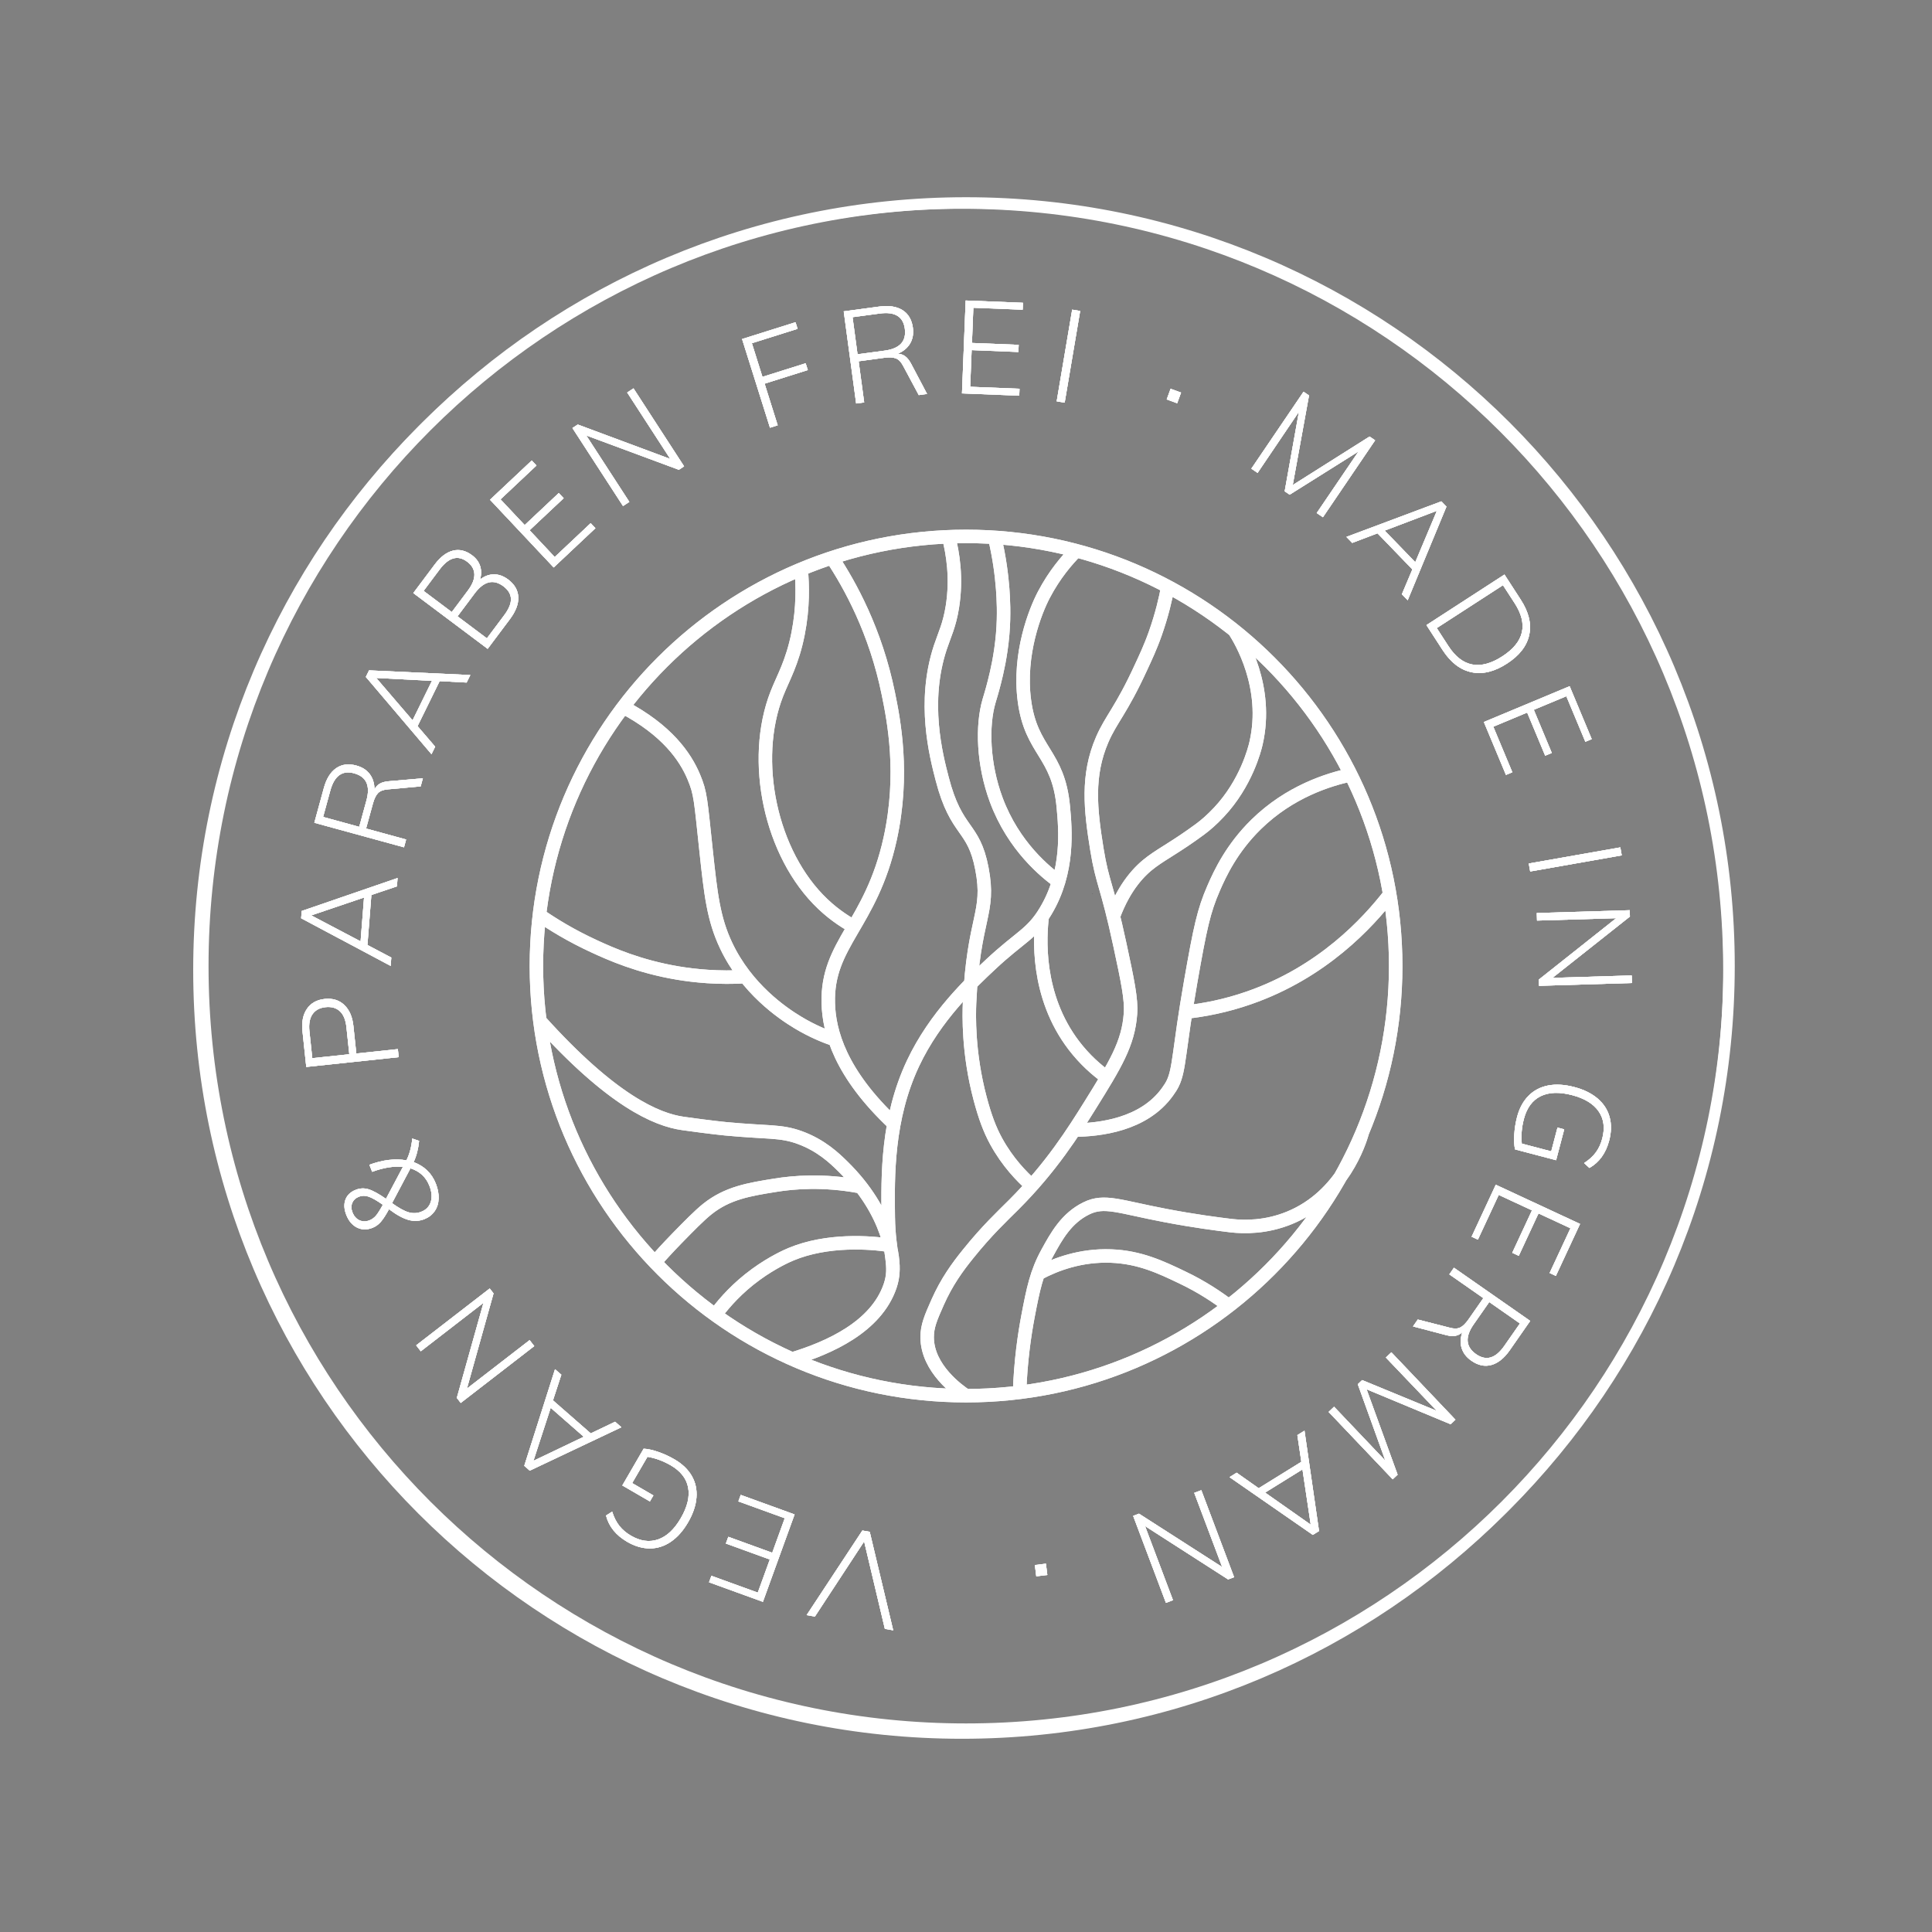 <svg xmlns="http://www.w3.org/2000/svg" xmlns:xlink="http://www.w3.org/1999/xlink" width="1024" zoomAndPan="magnify" viewBox="0 0 768 768" height="1024" preserveAspectRatio="xMidYMid meet" version="1.0"><rect x="0" y="0" width="768" height="768" fill="#808080" stroke="none"/><defs><filter x="0%" y="0%" width="100%" height="100%" id="3d7571ac32"><feColorMatrix values="0 0 0 0 1 0 0 0 0 1 0 0 0 0 1 0 0 0 1 0" color-interpolation-filters="sRGB"/></filter><g/><mask id="a0b643971a"><g filter="url(#3d7571ac32)"><rect x="-76.8" width="921.6" fill="#000000" y="-76.8" height="921.6" fill-opacity="0.88"/></g></mask><clipPath id="27862e6634"><rect x="0" width="563" y="0" height="561"/></clipPath><clipPath id="6c43f91876"><path d="M 201.234 201.234 L 566.484 201.234 L 566.484 566.484 L 201.234 566.484 Z M 201.234 201.234 " clip-rule="nonzero"/></clipPath><clipPath id="8e63b16b8a"><path d="M 76.801 79.996 L 687.992 79.996 L 687.992 691.188 L 76.801 691.188 Z M 76.801 79.996 " clip-rule="nonzero"/></clipPath><clipPath id="5c1834b64a"><path d="M 382.395 79.996 C 213.621 79.996 76.801 216.816 76.801 385.594 C 76.801 554.367 213.621 691.188 382.395 691.188 C 551.172 691.188 687.992 554.367 687.992 385.594 C 687.992 216.816 551.172 79.996 382.395 79.996 Z M 382.395 79.996 " clip-rule="nonzero"/></clipPath><mask id="d4a8276aec"><g filter="url(#3d7571ac32)"><rect x="-76.8" width="921.6" fill="#000000" y="-76.8" height="921.6" fill-opacity="0.88"/></g></mask><clipPath id="a383f54ba8"><rect x="0" width="563" y="0" height="561"/></clipPath><clipPath id="04de66f6ca"><path d="M 201.234 201.234 L 566.484 201.234 L 566.484 566.484 L 201.234 566.484 Z M 201.234 201.234 " clip-rule="nonzero"/></clipPath><clipPath id="813587cd55"><path d="M 78.398 78.398 L 689.59 78.398 L 689.59 689.59 L 78.398 689.59 Z M 78.398 78.398 " clip-rule="nonzero"/></clipPath><clipPath id="7aecd22658"><path d="M 383.996 78.398 C 215.219 78.398 78.398 215.219 78.398 383.996 C 78.398 552.77 215.219 689.59 383.996 689.59 C 552.77 689.59 689.59 552.77 689.59 383.996 C 689.59 215.219 552.77 78.398 383.996 78.398 Z M 383.996 78.398 " clip-rule="nonzero"/></clipPath><mask id="262eaa1e86"><g filter="url(#3d7571ac32)"><rect x="-76.8" width="921.6" fill="#000000" y="-76.8" height="921.6" fill-opacity="0.88"/></g></mask><clipPath id="4a4ac17d50"><rect x="0" width="563" y="0" height="561"/></clipPath><mask id="1987af864d"><g filter="url(#3d7571ac32)"><rect x="-76.8" width="921.6" fill="#000000" y="-76.8" height="921.6" fill-opacity="0.88"/></g></mask><clipPath id="6e71428ac2"><rect x="0" width="563" y="0" height="561"/></clipPath></defs><g mask="url(#a0b643971a)"><g transform="matrix(1, 0, 0, 1, 102, 103)"><g clip-path="url(#27862e6634)"><g fill="#ffffff" fill-opacity="1"><g transform="translate(259.824, 508.747)"><g><path d="M -37.891 30.859 L -41.172 30.281 L -19.016 -3.344 L -16.094 -2.828 L -6.766 36.328 L -10.078 35.75 L -18.312 1 Z M -37.891 30.859 "/></g></g></g><g fill="#ffffff" fill-opacity="1"><g transform="translate(218.358, 500.64)"><g><path d="M -4.5 -1.625 L -17.094 33.109 L -38.5 25.344 L -37.562 22.766 L -19.125 29.453 L -14.344 16.281 L -31.812 9.938 L -30.844 7.266 L -13.375 13.609 L -8.406 -0.125 L -26.844 -6.812 L -25.906 -9.391 Z M -4.5 -1.625 "/></g></g></g><g fill="#ffffff" fill-opacity="1"><g transform="translate(183.732, 487.813)"><g><path d="M -38.344 -0.328 L -29.875 -14.922 C -28.344 -14.879 -26.438 -14.469 -24.156 -13.688 C -21.883 -12.906 -19.719 -11.914 -17.656 -10.719 C -14.539 -8.914 -12.234 -6.711 -10.734 -4.109 C -9.242 -1.504 -8.625 1.363 -8.875 4.5 C -9.125 7.645 -10.238 10.926 -12.219 14.344 C -14.176 17.719 -16.457 20.289 -19.062 22.062 C -21.664 23.832 -24.445 24.719 -27.406 24.719 C -30.375 24.719 -33.375 23.844 -36.406 22.094 C -40.914 19.469 -43.723 15.977 -44.828 11.625 L -42.391 10.094 C -41.672 12.352 -40.719 14.234 -39.531 15.734 C -38.344 17.242 -36.801 18.551 -34.906 19.656 C -31.145 21.832 -27.547 22.32 -24.109 21.125 C -20.672 19.926 -17.664 17.109 -15.094 12.672 C -12.469 8.148 -11.5 4.086 -12.188 0.484 C -12.883 -3.117 -15.191 -6.055 -19.109 -8.328 C -22.141 -10.078 -25.223 -11.207 -28.359 -11.719 L -34.438 -1.266 L -26 3.641 L -27.391 6.031 Z M -38.344 -0.328 "/></g></g></g><g fill="#ffffff" fill-opacity="1"><g transform="translate(146.031, 465.246)"><g><path d="M -24.891 -21.766 L -28.219 -11.578 L -13.203 1.547 L -3.516 -3.078 L -1.016 -0.891 L -37.438 16.359 L -39.625 14.438 L -27.406 -23.953 Z M -15.969 2.891 L -29.125 -8.625 L -35.984 12.453 Z M -15.969 2.891 "/></g></g></g><g fill="#ffffff" fill-opacity="1"><g transform="translate(113.296, 435.877)"><g><path d="M -48.031 -1.719 L -49.859 -4.094 L -20.625 -26.688 L -19.109 -24.719 L -29.688 13.109 L -4.766 -6.156 L -2.922 -3.781 L -32.156 18.812 L -33.703 16.812 L -23.109 -20.984 Z M -48.031 -1.719 "/></g></g></g><g fill="#ffffff" fill-opacity="1"><g transform="translate(86.555, 398.946)"><g/></g></g><g fill="#ffffff" fill-opacity="1"><g transform="translate(76.258, 381.13)"><g><path d="M -16.688 -22.875 C -15.469 -25.332 -14.695 -28.223 -14.375 -31.547 L -11.656 -30.609 C -11.969 -27.43 -12.695 -24.613 -13.844 -22.156 C -11.77 -21.406 -9.988 -20.32 -8.5 -18.906 C -7.008 -17.488 -5.848 -15.734 -5.016 -13.641 C -4.191 -11.547 -3.816 -9.547 -3.891 -7.641 C -3.961 -5.734 -4.492 -4.07 -5.484 -2.656 C -6.473 -1.238 -7.832 -0.188 -9.562 0.5 C -11.625 1.312 -13.738 1.41 -15.906 0.797 C -18.082 0.191 -20.656 -1.223 -23.625 -3.453 C -24.895 -1.117 -25.992 0.57 -26.922 1.625 C -27.859 2.688 -28.945 3.461 -30.188 3.953 C -32.383 4.816 -34.43 4.781 -36.328 3.844 C -38.223 2.906 -39.645 1.234 -40.594 -1.172 C -41.488 -3.43 -41.602 -5.457 -40.938 -7.25 C -40.27 -9.039 -38.906 -10.344 -36.844 -11.156 C -35.164 -11.82 -33.473 -11.895 -31.766 -11.375 C -30.055 -10.863 -27.742 -9.598 -24.828 -7.578 L -18.109 -20.25 C -21.691 -20.645 -25.758 -20 -30.312 -18.312 L -31.422 -21.125 C -26.047 -23.094 -21.133 -23.676 -16.688 -22.875 Z M -31.375 0.969 C -30.383 0.57 -29.531 -0.039 -28.812 -0.875 C -28.102 -1.719 -27.188 -3.164 -26.062 -5.219 C -28.5 -6.926 -30.391 -8.004 -31.734 -8.453 C -33.086 -8.91 -34.363 -8.906 -35.562 -8.438 C -36.875 -7.914 -37.766 -7.082 -38.234 -5.938 C -38.711 -4.801 -38.676 -3.539 -38.125 -2.156 C -37.531 -0.645 -36.609 0.391 -35.359 0.953 C -34.117 1.523 -32.789 1.531 -31.375 0.969 Z M -7.578 -12.797 C -8.941 -16.242 -11.445 -18.547 -15.094 -19.703 L -22.422 -5.859 C -19.754 -3.941 -17.555 -2.727 -15.828 -2.219 C -14.109 -1.719 -12.43 -1.789 -10.797 -2.438 C -8.859 -3.195 -7.598 -4.508 -7.016 -6.375 C -6.43 -8.25 -6.617 -10.391 -7.578 -12.797 Z M -7.578 -12.797 "/></g></g></g><g fill="#ffffff" fill-opacity="1"><g transform="translate(62.073, 341.956)"><g/></g></g><g fill="#ffffff" fill-opacity="1"><g transform="translate(56.996, 321.986)"><g><path d="M -37.25 -0.859 L -38.75 -15 C -39.145 -18.676 -38.555 -21.66 -36.984 -23.953 C -35.422 -26.242 -33.066 -27.555 -29.922 -27.891 C -26.766 -28.223 -24.172 -27.426 -22.141 -25.5 C -20.109 -23.57 -18.898 -20.785 -18.516 -17.141 L -17.359 -6.203 L -0.844 -7.953 L -0.5 -4.75 Z M -21.281 -16.641 C -21.582 -19.535 -22.445 -21.648 -23.875 -22.984 C -25.312 -24.328 -27.211 -24.875 -29.578 -24.625 C -31.922 -24.375 -33.648 -23.441 -34.766 -21.828 C -35.891 -20.223 -36.301 -17.973 -36 -15.078 L -34.859 -4.344 L -20.141 -5.906 Z M -21.281 -16.641 "/></g></g></g><g fill="#ffffff" fill-opacity="1"><g transform="translate(53.185, 282.304)"><g><path d="M 2.594 -32.953 L -7.562 -29.531 L -9.125 -9.656 L 0.359 -4.656 L 0.109 -1.344 L -35.469 -20.281 L -35.25 -23.172 L 2.859 -36.281 Z M -11.844 -11.094 L -10.469 -28.531 L -31.469 -21.422 Z M -11.844 -11.094 "/></g></g></g><g fill="#ffffff" fill-opacity="1"><g transform="translate(57.329, 238.432)"><g><path d="M 8.766 -32.047 L 7.891 -28.828 L -5.188 -27.641 C -6.945 -27.504 -8.238 -27.008 -9.062 -26.156 C -9.883 -25.312 -10.555 -23.938 -11.078 -22.031 L -13.812 -12.078 L 2.109 -7.719 L 1.266 -4.609 L -34.375 -14.375 L -30.609 -28.141 C -29.598 -31.848 -27.973 -34.484 -25.734 -36.047 C -23.492 -37.617 -20.801 -37.973 -17.656 -37.109 C -15.352 -36.484 -13.582 -35.348 -12.344 -33.703 C -11.113 -32.066 -10.488 -30.023 -10.469 -27.578 C -10.02 -28.555 -9.348 -29.316 -8.453 -29.859 C -7.555 -30.41 -6.352 -30.75 -4.844 -30.875 Z M -13.656 -23.266 C -12.051 -29.109 -13.688 -32.695 -18.562 -34.031 C -23.258 -35.32 -26.41 -33.047 -28.016 -27.203 L -30.891 -16.688 L -16.531 -12.75 Z M -13.656 -23.266 "/></g></g></g><g fill="#ffffff" fill-opacity="1"><g transform="translate(68.924, 198.01)"><g><path d="M 14.562 -29.688 L 3.844 -30.25 L -4.938 -12.359 L 2.062 -4.188 L 0.594 -1.203 L -25.5 -31.922 L -24.219 -34.531 L 16.031 -32.672 Z M -6.922 -14.672 L 0.781 -30.359 L -21.375 -31.516 Z M -6.922 -14.672 "/></g></g></g><g fill="#ffffff" fill-opacity="1"><g transform="translate(88.981, 158.753)"><g><path d="M -0.141 -31.391 C 1.566 -32.734 3.391 -33.414 5.328 -33.438 C 7.266 -33.457 9.16 -32.773 11.016 -31.391 C 13.586 -29.453 14.93 -27.117 15.047 -24.391 C 15.16 -21.66 14.055 -18.75 11.734 -15.656 L 2.875 -3.828 L -26.688 -26 L -18.141 -37.406 C -15.867 -40.426 -13.445 -42.25 -10.875 -42.875 C -8.312 -43.5 -5.785 -42.875 -3.297 -41 C -1.691 -39.801 -0.629 -38.367 -0.109 -36.703 C 0.41 -35.035 0.398 -33.266 -0.141 -31.391 Z M -11.391 -18.453 L -5.016 -26.969 C -3.223 -29.352 -2.352 -31.52 -2.406 -33.469 C -2.469 -35.414 -3.426 -37.082 -5.281 -38.469 C -8.957 -41.227 -12.602 -40.195 -16.219 -35.375 L -22.594 -26.859 Z M 9.406 -17.141 C 11.281 -19.629 12.188 -21.812 12.125 -23.688 C 12.062 -25.57 11.062 -27.242 9.125 -28.703 C 5.164 -31.672 1.367 -30.734 -2.266 -25.891 L -9.109 -16.75 L 2.562 -8 Z M 9.406 -17.141 "/></g></g></g><g fill="#ffffff" fill-opacity="1"><g transform="translate(114.614, 125.861)"><g><path d="M 3.484 -3.281 L -21.828 -30.203 L -5.234 -45.812 L -3.359 -43.812 L -17.656 -30.359 L -8.047 -20.141 L 5.5 -32.875 L 7.453 -30.812 L -6.094 -18.078 L 3.891 -7.438 L 18.188 -20.891 L 20.078 -18.891 Z M 3.484 -3.281 "/></g></g></g><g fill="#ffffff" fill-opacity="1"><g transform="translate(141.642, 100.745)"><g><path d="M 5.672 -47.719 L 8.188 -49.359 L 28.297 -18.359 L 26.219 -17 L -10.609 -30.656 L 6.531 -4.234 L 4.016 -2.594 L -16.094 -33.594 L -13.969 -34.984 L 22.812 -21.297 Z M 5.672 -47.719 "/></g></g></g><g fill="#ffffff" fill-opacity="1"><g transform="translate(180.66, 77.149)"><g/></g></g><g fill="#ffffff" fill-opacity="1"><g transform="translate(199.52, 68.465)"><g><path d="M 4.562 -1.438 L -6.531 -36.688 L 14.703 -43.375 L 15.531 -40.75 L -2.641 -35.031 L 1.562 -21.656 L 18.734 -27.062 L 19.594 -24.359 L 2.422 -18.953 L 7.625 -2.406 Z M 4.562 -1.438 "/></g></g></g><g fill="#ffffff" fill-opacity="1"><g transform="translate(233.601, 58.036)"><g><path d="M 32.922 -4.438 L 29.625 -3.984 L 23.422 -15.562 C 22.609 -17.133 21.648 -18.133 20.547 -18.562 C 19.441 -18.988 17.91 -19.07 15.953 -18.812 L 5.719 -17.422 L 7.922 -1.062 L 4.734 -0.641 L -0.203 -37.266 L 13.938 -39.172 C 17.75 -39.68 20.816 -39.211 23.141 -37.766 C 25.461 -36.316 26.844 -33.977 27.281 -30.75 C 27.594 -28.383 27.234 -26.312 26.203 -24.531 C 25.172 -22.75 23.531 -21.379 21.281 -20.422 C 22.375 -20.379 23.344 -20.051 24.188 -19.438 C 25.039 -18.82 25.82 -17.852 26.531 -16.531 Z M 16.094 -21.656 C 22.094 -22.469 24.754 -25.379 24.078 -30.391 C 23.43 -35.211 20.109 -37.219 14.109 -36.406 L 3.297 -34.953 L 5.281 -20.203 Z M 16.094 -21.656 "/></g></g></g><g fill="#ffffff" fill-opacity="1"><g transform="translate(275.619, 53.189)"><g><path d="M 4.781 0.188 L 6.25 -36.734 L 29.016 -35.828 L 28.906 -33.078 L 9.297 -33.859 L 8.75 -19.859 L 27.328 -19.109 L 27.203 -16.266 L 8.625 -17.016 L 8.047 -2.438 L 27.656 -1.656 L 27.547 1.094 Z M 4.781 0.188 "/></g></g></g><g fill="#ffffff" fill-opacity="1"><g transform="translate(313.332, 55.73)"><g><path d="M 4.719 0.797 L 10.875 -35.641 L 14.047 -35.109 L 7.891 1.328 Z M 4.719 0.797 "/></g></g></g><g fill="#ffffff" fill-opacity="1"><g transform="translate(333.867, 59.568)"><g/></g></g><g fill="#ffffff" fill-opacity="1"><g transform="translate(354.444, 65.465)"><g><path d="M 8.891 -13.922 L 13.047 -12.406 L 11.5 -8.172 L 7.344 -9.688 Z M 8.891 -13.922 "/></g></g></g><g fill="#ffffff" fill-opacity="1"><g transform="translate(372.826, 72.531)"><g/></g></g><g fill="#ffffff" fill-opacity="1"><g transform="translate(391.43, 80.579)"><g><path d="M 50.984 -10.047 L 53.203 -8.547 L 32.453 22.031 L 29.984 20.359 L 46.609 -4.125 L 19.234 13.062 L 17.25 11.719 L 22.906 -19.891 L 6.484 4.406 L 4 2.719 L 24.75 -27.859 L 26.922 -26.375 L 20.453 9.234 Z M 50.984 -10.047 "/></g></g></g><g fill="#ffffff" fill-opacity="1"><g transform="translate(432.282, 109.454)"><g><path d="M 22.984 23.766 L 27.156 13.891 L 13.297 -0.453 L 3.25 3.359 L 0.938 0.969 L 38.688 -13.156 L 40.703 -11.062 L 25.297 26.156 Z M 16.156 -1.531 L 28.312 11.031 L 36.906 -9.406 Z M 16.156 -1.531 "/></g></g></g><g fill="#ffffff" fill-opacity="1"><g transform="translate(462.44, 141.467)"><g><path d="M 33.609 -16.078 L 40.062 -6.109 C 43.27 -1.172 44.398 3.5 43.453 7.906 C 42.516 12.312 39.562 16.117 34.594 19.328 C 29.633 22.547 24.93 23.688 20.484 22.75 C 16.047 21.812 12.234 18.891 9.047 13.984 L 2.594 4.016 Z M 11.312 12.328 C 14.039 16.547 17.203 18.992 20.797 19.672 C 24.398 20.348 28.379 19.273 32.734 16.453 C 41.484 10.797 43.117 3.738 37.641 -4.719 L 33.016 -11.844 L 6.688 5.203 Z M 11.312 12.328 "/></g></g></g><g fill="#ffffff" fill-opacity="1"><g transform="translate(486.017, 179.605)"><g><path d="M 1.844 4.406 L 35.938 -9.828 L 44.719 11.203 L 42.188 12.266 L 34.625 -5.844 L 21.688 -0.453 L 28.844 16.703 L 26.219 17.797 L 19.062 0.641 L 5.594 6.266 L 13.156 24.375 L 10.625 25.438 Z M 1.844 4.406 "/></g></g></g><g fill="#ffffff" fill-opacity="1"><g transform="translate(499.623, 214.849)"><g/></g></g><g fill="#ffffff" fill-opacity="1"><g transform="translate(504.884, 235.55)"><g><path d="M 0.828 4.703 L 37.219 -1.703 L 37.781 1.469 L 1.391 7.875 Z M 0.828 4.703 "/></g></g></g><g fill="#ffffff" fill-opacity="1"><g transform="translate(508.755, 255.163)"><g><path d="M 37.875 29.594 L 37.969 32.594 L 1.031 33.719 L 0.953 31.234 L 31.719 6.828 L 0.234 7.781 L 0.141 4.781 L 37.078 3.656 L 37.156 6.188 L 6.391 30.547 Z M 37.875 29.594 "/></g></g></g><g fill="#ffffff" fill-opacity="1"><g transform="translate(508.719, 300.759)"><g/></g></g><g fill="#ffffff" fill-opacity="1"><g transform="translate(506.735, 321.136)"><g><path d="M 9.844 37.062 L -6.469 32.766 C -6.832 31.266 -6.941 29.316 -6.797 26.922 C -6.648 24.523 -6.273 22.172 -5.672 19.859 C -4.754 16.391 -3.238 13.586 -1.125 11.453 C 0.988 9.328 3.594 7.961 6.688 7.359 C 9.781 6.766 13.238 6.973 17.062 7.984 C 20.844 8.973 23.93 10.488 26.328 12.531 C 28.723 14.57 30.312 17.02 31.094 19.875 C 31.883 22.738 31.832 25.863 30.938 29.25 C 29.613 34.289 26.992 37.922 23.078 40.141 L 20.969 38.203 C 22.957 36.91 24.52 35.488 25.656 33.938 C 26.789 32.395 27.633 30.566 28.188 28.453 C 29.301 24.242 28.82 20.641 26.75 17.641 C 24.688 14.648 21.176 12.504 16.219 11.203 C 11.156 9.867 6.977 10.008 3.688 11.625 C 0.406 13.25 -1.805 16.25 -2.953 20.625 C -3.848 24.008 -4.129 27.289 -3.797 30.469 L 7.906 33.547 L 10.391 24.094 L 13.062 24.797 Z M 9.844 37.062 "/></g></g></g><g fill="#ffffff" fill-opacity="1"><g transform="translate(494.61, 363.628)"><g><path d="M -2.016 4.328 L 31.484 19.906 L 21.875 40.562 L 19.391 39.406 L 27.672 21.625 L 14.969 15.719 L 7.125 32.578 L 4.531 31.375 L 12.375 14.516 L -0.844 8.359 L -9.125 26.141 L -11.625 24.984 Z M -2.016 4.328 "/></g></g></g><g fill="#ffffff" fill-opacity="1"><g transform="translate(478.701, 397.019)"><g><path d="M -19 27.25 L -17.109 24.516 L -4.391 27.766 C -2.672 28.234 -1.281 28.203 -0.219 27.672 C 0.832 27.148 1.922 26.082 3.047 24.469 L 8.953 16 L -4.578 6.562 L -2.734 3.922 L 27.578 25.062 L 19.422 36.766 C 17.211 39.91 14.789 41.848 12.156 42.578 C 9.52 43.316 6.863 42.754 4.188 40.891 C 2.227 39.523 0.941 37.859 0.328 35.891 C -0.285 33.93 -0.188 31.801 0.625 29.5 C -0.125 30.27 -1.016 30.758 -2.047 30.969 C -3.078 31.188 -4.328 31.102 -5.797 30.719 Z M 5.062 26.5 C 1.602 31.469 1.941 35.398 6.078 38.297 C 10.078 41.078 13.805 39.984 17.266 35.016 L 23.5 26.078 L 11.297 17.562 Z M 5.062 26.5 "/></g></g></g><g fill="#ffffff" fill-opacity="1"><g transform="translate(454.587, 431.235)"><g><path d="M -1.016 51.969 L -2.969 53.812 L -28.438 27.031 L -26.266 24.969 L -5.875 46.422 L -16.844 16.016 L -15.109 14.375 L 14.562 26.609 L -5.688 5.406 L -3.5 3.328 L 21.969 30.109 L 20.062 31.922 L -13.359 18.016 Z M -1.016 51.969 "/></g></g></g><g fill="#ffffff" fill-opacity="1"><g transform="translate(417.694, 465.017)"><g><path d="M -28.109 17.406 L -19.344 23.578 L -2.391 13.078 L -3.969 2.453 L -1.141 0.703 L 4.641 40.594 L 2.172 42.125 L -30.938 19.172 Z M -1.938 16.094 L -16.797 25.312 L 1.344 38.062 Z M -1.938 16.094 "/></g></g></g><g fill="#ffffff" fill-opacity="1"><g transform="translate(380.01, 487.691)"><g><path d="M -15.734 45.406 L -18.531 46.469 L -31.562 11.891 L -29.25 11.016 L 3.828 32.234 L -7.281 2.75 L -4.469 1.688 L 8.562 36.266 L 6.188 37.156 L -26.844 15.938 Z M -15.734 45.406 "/></g></g></g><g fill="#ffffff" fill-opacity="1"><g transform="translate(336.86, 502.421)"><g/></g></g><g fill="#ffffff" fill-opacity="1"><g transform="translate(315.862, 506.598)"><g><path d="M -1.531 16.469 L -5.922 17.016 L -6.484 12.531 L -2.094 11.984 Z M -1.531 16.469 "/></g></g></g></g></g></g><path fill="#585856" d="M 434.117 355.254 L 434.438 355.254 L 434.438 355.324 L 434.117 355.324 Z M 434.117 355.254 " fill-opacity="1" fill-rule="nonzero"/><g clip-path="url(#6c43f91876)"><path stroke-linecap="butt" transform="matrix(0.357, 0, 0, 0.357, 201.234, 201.234)" fill="none" stroke-linejoin="miter" d="M 990.402 512.001 C 990.402 776.203 776.203 990.402 512.001 990.402 C 247.798 990.402 33.6 776.203 33.6 512.001 C 33.6 247.798 247.798 33.6 512.001 33.6 C 776.203 33.6 990.402 247.798 990.402 512.001 Z M 393.003 757.4 C 352.899 749.997 320.198 752.702 299.401 756.097 C 270.796 760.696 246.396 764.595 223.902 782.599 C 214.802 789.904 203.795 801.205 189.997 815.3 C 179.505 826.098 171.095 835.396 165.4 841.802 M 427.401 823.097 C 405.301 819.505 357.301 816.099 317.099 832.899 C 313.2 834.498 296.904 841.605 278.101 855.305 C 257.501 870.298 243.505 886.298 234.503 898.103 M 430.5 852.6 C 431.596 839.097 427.905 786.903 374.199 734.5 C 365.8 726.298 350.796 711.7 326.9 703.004 C 305.205 695.097 291.505 697.704 244.195 693.203 C 244.195 693.203 228.305 691.702 196.995 687.3 C 167.404 683.204 117.498 661.904 37.4 573 M 36.896 455.305 C 51.396 465.304 72.105 478.205 98.498 490.295 C 116.305 498.498 147.604 512.505 191.103 519.798 C 209.797 522.897 236.102 525.701 267.905 523.697 M 756.305 563.297 C 777.299 560.997 801.403 556.398 827.095 547.396 C 909 518.9 959.497 463.705 983.798 432.296 M 940.496 298.996 C 915.801 304.296 872.401 317.602 834.903 354.399 C 807.897 380.902 794.897 408.696 787.702 425.299 C 776.696 450.498 772.699 469.203 762.098 529.698 C 748.704 606.095 749.898 626.804 742.101 642.804 C 740.699 645.696 738.903 648.401 736.505 651.795 C 710.002 689.096 660.195 694.396 632.499 694.703 M 676.097 456.499 C 688.505 423.097 705.403 405.597 718.796 395.795 C 732.704 385.6 746.295 378.996 772.403 359.798 C 778.799 355.1 785.797 349 793.605 340.699 C 823.897 308.502 833.501 270.205 834.903 263.897 C 849.304 201.101 817.6 148.995 810.996 138.7 M 669.099 636.201 C 657.195 627.702 644.097 616.105 632.203 600.598 C 589.296 544.505 594.301 478.303 596.798 457.003 M 130.202 223.596 C 178.903 249.299 199.305 278.703 208.8 301.296 C 216.598 319.902 216.401 326.199 222.599 384.001 C 227.702 431.497 230.703 459.401 244.896 489.299 C 267.598 537.2 307.002 564.195 324.995 575.004 C 340.798 584.499 355.199 590.303 365.701 593.895 M 804.699 890.503 C 793.003 881.6 775.503 869.498 752.297 858.503 C 729.101 847.398 705.304 836.097 673.501 834.903 C 639.804 833.6 611.702 844.102 592.702 854.298 M 571.598 986.799 C 572.803 951.503 577.096 922.503 580.995 901.904 C 586.7 872.105 590.402 853.301 602.7 831.004 C 612.699 812.803 623.705 792.696 646.002 781.8 C 666.197 771.899 682.295 780.004 734.599 789.904 C 766.095 795.905 791.7 799.201 807.305 801.096 C 821.696 802.695 845.898 803.199 872.302 792.302 C 931.702 767.902 950.396 707.1 953.101 697.802 M 736.702 89.496 C 734.303 102.604 730.098 120.795 722.695 141.8 C 717.197 157.405 711.503 169.2 706.903 179.199 C 684.803 227.396 673.501 237 663.601 259.899 C 646.298 299.905 650.602 338.005 657.698 381.997 C 663.995 420.797 668.803 420.699 683.303 488.302 C 691.998 528.702 696.302 549.301 695.097 565.104 C 692.699 598.298 678.298 621.8 649.802 667.5 C 631.897 696.105 607.103 735.902 565.104 777.802 C 553.003 789.904 535.601 806.002 514.005 832.899 C 502.298 847.398 490.405 863.804 480.505 886.101 C 472.904 903.196 468.6 912.997 468.699 925.504 C 468.896 960.099 502.999 984.499 512.001 990.5 M 543.804 34.596 C 549.203 57.003 551.601 76.704 552.795 92.102 C 553.496 102.495 554.7 119.7 552.795 142.402 C 550.703 166.703 546.202 185.299 543.596 195.604 C 540.902 206.402 538.602 213.4 537.704 216.598 C 529.501 244.305 530.903 287.3 545.6 326.9 C 564.896 378.897 600.904 407.7 615.196 418.005 M 492.595 34.005 C 497.304 52.403 501.904 80.001 496.8 112.001 C 493.504 132.6 488.203 142.698 483.297 157.405 C 463.3 218.098 478.599 277.203 485.4 303.398 C 501.301 364.902 520.401 354.804 529.698 403.702 C 539.303 453.805 520.203 456.904 515.9 553.299 C 515.396 565.696 514.103 608.505 527.705 659.604 C 533.104 679.897 538.295 693.805 545.403 706.903 C 558.303 730.503 574.095 746.602 585.2 756.403 M 318.303 949.597 C 359.601 937.101 411.795 913.797 427.401 868.403 C 435.297 845.197 425.999 833.6 425.397 791.601 C 424.795 745.704 423.995 681.802 452.995 620.299 C 477.602 568.105 517.498 530.695 539.598 509.997 C 572.398 479.3 585.299 476.496 600.598 450.903 C 627.002 406.999 622.599 359.502 620.299 334.698 C 614.802 274.903 584.499 273.304 576.997 216.598 C 570.098 164.502 589.099 116.699 598.703 98.498 C 610.498 76.003 624.395 59.905 634.7 49.501 M 328.401 70.101 C 329.999 87.097 330.799 112.395 324.995 141.8 C 318.599 174.205 308.403 190.895 301.405 208.702 C 272.297 282.799 294.002 387.505 352.603 442.996 C 366.796 456.499 380.595 464.603 387.998 468.6 M 431.705 687.596 C 371.998 631.601 359.404 585.003 358.605 553.397 C 356.798 486.802 406.298 466.498 427.5 370.301 C 443.401 298.197 431.497 237.997 425.496 208.8 C 411.303 138.897 382.599 87.404 362.7 57.397 " stroke="#ffffff" stroke-width="15" stroke-opacity="1" stroke-miterlimit="10"/></g><g clip-path="url(#8e63b16b8a)"><g clip-path="url(#5c1834b64a)"><path stroke-linecap="butt" transform="matrix(0.75, 0, 0, 0.75, 76.8, 79.997)" fill="none" stroke-linejoin="miter" d="M 407.459 -0.002 C 182.428 -0.002 0.001 182.426 0.001 407.462 C 0.001 632.493 182.428 814.92 407.459 814.92 C 632.496 814.92 814.923 632.493 814.923 407.462 C 814.923 182.426 632.496 -0.002 407.459 -0.002 Z M 407.459 -0.002 " stroke="#ffffff" stroke-width="8" stroke-opacity="1" stroke-miterlimit="4"/></g></g><g mask="url(#d4a8276aec)"><g transform="matrix(1, 0, 0, 1, 102, 103)"><g clip-path="url(#a383f54ba8)"><g fill="#ffffff" fill-opacity="1"><g transform="translate(259.824, 508.747)"><g><path d="M -37.891 30.859 L -41.172 30.281 L -19.016 -3.344 L -16.094 -2.828 L -6.766 36.328 L -10.078 35.75 L -18.312 1 Z M -37.891 30.859 "/></g></g></g><g fill="#ffffff" fill-opacity="1"><g transform="translate(218.358, 500.64)"><g><path d="M -4.5 -1.625 L -17.094 33.109 L -38.5 25.344 L -37.562 22.766 L -19.125 29.453 L -14.344 16.281 L -31.812 9.938 L -30.844 7.266 L -13.375 13.609 L -8.406 -0.125 L -26.844 -6.812 L -25.906 -9.391 Z M -4.5 -1.625 "/></g></g></g><g fill="#ffffff" fill-opacity="1"><g transform="translate(183.732, 487.813)"><g><path d="M -38.344 -0.328 L -29.875 -14.922 C -28.344 -14.879 -26.438 -14.469 -24.156 -13.688 C -21.883 -12.906 -19.719 -11.914 -17.656 -10.719 C -14.539 -8.914 -12.234 -6.711 -10.734 -4.109 C -9.242 -1.504 -8.625 1.363 -8.875 4.5 C -9.125 7.645 -10.238 10.926 -12.219 14.344 C -14.176 17.719 -16.457 20.289 -19.062 22.062 C -21.664 23.832 -24.445 24.719 -27.406 24.719 C -30.375 24.719 -33.375 23.844 -36.406 22.094 C -40.914 19.469 -43.723 15.977 -44.828 11.625 L -42.391 10.094 C -41.672 12.352 -40.719 14.234 -39.531 15.734 C -38.344 17.242 -36.801 18.551 -34.906 19.656 C -31.145 21.832 -27.547 22.32 -24.109 21.125 C -20.672 19.926 -17.664 17.109 -15.094 12.672 C -12.469 8.148 -11.5 4.086 -12.188 0.484 C -12.883 -3.117 -15.191 -6.055 -19.109 -8.328 C -22.141 -10.078 -25.223 -11.207 -28.359 -11.719 L -34.438 -1.266 L -26 3.641 L -27.391 6.031 Z M -38.344 -0.328 "/></g></g></g><g fill="#ffffff" fill-opacity="1"><g transform="translate(146.031, 465.246)"><g><path d="M -24.891 -21.766 L -28.219 -11.578 L -13.203 1.547 L -3.516 -3.078 L -1.016 -0.891 L -37.438 16.359 L -39.625 14.438 L -27.406 -23.953 Z M -15.969 2.891 L -29.125 -8.625 L -35.984 12.453 Z M -15.969 2.891 "/></g></g></g><g fill="#ffffff" fill-opacity="1"><g transform="translate(113.296, 435.877)"><g><path d="M -48.031 -1.719 L -49.859 -4.094 L -20.625 -26.688 L -19.109 -24.719 L -29.688 13.109 L -4.766 -6.156 L -2.922 -3.781 L -32.156 18.812 L -33.703 16.812 L -23.109 -20.984 Z M -48.031 -1.719 "/></g></g></g><g fill="#ffffff" fill-opacity="1"><g transform="translate(86.555, 398.946)"><g/></g></g><g fill="#ffffff" fill-opacity="1"><g transform="translate(76.258, 381.13)"><g><path d="M -16.688 -22.875 C -15.469 -25.332 -14.695 -28.223 -14.375 -31.547 L -11.656 -30.609 C -11.969 -27.43 -12.695 -24.613 -13.844 -22.156 C -11.77 -21.406 -9.988 -20.32 -8.5 -18.906 C -7.008 -17.488 -5.848 -15.734 -5.016 -13.641 C -4.191 -11.547 -3.816 -9.547 -3.891 -7.641 C -3.961 -5.734 -4.492 -4.07 -5.484 -2.656 C -6.473 -1.238 -7.832 -0.188 -9.562 0.5 C -11.625 1.312 -13.738 1.41 -15.906 0.797 C -18.082 0.191 -20.656 -1.223 -23.625 -3.453 C -24.895 -1.117 -25.992 0.57 -26.922 1.625 C -27.859 2.688 -28.945 3.461 -30.188 3.953 C -32.383 4.816 -34.43 4.781 -36.328 3.844 C -38.223 2.906 -39.645 1.234 -40.594 -1.172 C -41.488 -3.43 -41.602 -5.457 -40.938 -7.25 C -40.27 -9.039 -38.906 -10.344 -36.844 -11.156 C -35.164 -11.82 -33.473 -11.895 -31.766 -11.375 C -30.055 -10.863 -27.742 -9.598 -24.828 -7.578 L -18.109 -20.25 C -21.691 -20.645 -25.758 -20 -30.312 -18.312 L -31.422 -21.125 C -26.047 -23.094 -21.133 -23.676 -16.688 -22.875 Z M -31.375 0.969 C -30.383 0.57 -29.531 -0.039 -28.812 -0.875 C -28.102 -1.719 -27.188 -3.164 -26.062 -5.219 C -28.5 -6.926 -30.391 -8.004 -31.734 -8.453 C -33.086 -8.91 -34.363 -8.906 -35.562 -8.438 C -36.875 -7.914 -37.766 -7.082 -38.234 -5.938 C -38.711 -4.801 -38.676 -3.539 -38.125 -2.156 C -37.531 -0.645 -36.609 0.391 -35.359 0.953 C -34.117 1.523 -32.789 1.531 -31.375 0.969 Z M -7.578 -12.797 C -8.941 -16.242 -11.445 -18.547 -15.094 -19.703 L -22.422 -5.859 C -19.754 -3.941 -17.555 -2.727 -15.828 -2.219 C -14.109 -1.719 -12.43 -1.789 -10.797 -2.438 C -8.859 -3.195 -7.598 -4.508 -7.016 -6.375 C -6.43 -8.25 -6.617 -10.391 -7.578 -12.797 Z M -7.578 -12.797 "/></g></g></g><g fill="#ffffff" fill-opacity="1"><g transform="translate(62.073, 341.956)"><g/></g></g><g fill="#ffffff" fill-opacity="1"><g transform="translate(56.996, 321.986)"><g><path d="M -37.25 -0.859 L -38.75 -15 C -39.145 -18.676 -38.555 -21.66 -36.984 -23.953 C -35.422 -26.242 -33.066 -27.555 -29.922 -27.891 C -26.766 -28.223 -24.172 -27.426 -22.141 -25.5 C -20.109 -23.57 -18.898 -20.785 -18.516 -17.141 L -17.359 -6.203 L -0.844 -7.953 L -0.5 -4.75 Z M -21.281 -16.641 C -21.582 -19.535 -22.445 -21.648 -23.875 -22.984 C -25.312 -24.328 -27.211 -24.875 -29.578 -24.625 C -31.922 -24.375 -33.648 -23.441 -34.766 -21.828 C -35.891 -20.223 -36.301 -17.973 -36 -15.078 L -34.859 -4.344 L -20.141 -5.906 Z M -21.281 -16.641 "/></g></g></g><g fill="#ffffff" fill-opacity="1"><g transform="translate(53.185, 282.304)"><g><path d="M 2.594 -32.953 L -7.562 -29.531 L -9.125 -9.656 L 0.359 -4.656 L 0.109 -1.344 L -35.469 -20.281 L -35.25 -23.172 L 2.859 -36.281 Z M -11.844 -11.094 L -10.469 -28.531 L -31.469 -21.422 Z M -11.844 -11.094 "/></g></g></g><g fill="#ffffff" fill-opacity="1"><g transform="translate(57.329, 238.432)"><g><path d="M 8.766 -32.047 L 7.891 -28.828 L -5.188 -27.641 C -6.945 -27.504 -8.238 -27.008 -9.062 -26.156 C -9.883 -25.312 -10.555 -23.938 -11.078 -22.031 L -13.812 -12.078 L 2.109 -7.719 L 1.266 -4.609 L -34.375 -14.375 L -30.609 -28.141 C -29.598 -31.848 -27.973 -34.484 -25.734 -36.047 C -23.492 -37.617 -20.801 -37.973 -17.656 -37.109 C -15.352 -36.484 -13.582 -35.348 -12.344 -33.703 C -11.113 -32.066 -10.488 -30.023 -10.469 -27.578 C -10.02 -28.555 -9.348 -29.316 -8.453 -29.859 C -7.555 -30.41 -6.352 -30.75 -4.844 -30.875 Z M -13.656 -23.266 C -12.051 -29.109 -13.688 -32.695 -18.562 -34.031 C -23.258 -35.32 -26.41 -33.047 -28.016 -27.203 L -30.891 -16.688 L -16.531 -12.75 Z M -13.656 -23.266 "/></g></g></g><g fill="#ffffff" fill-opacity="1"><g transform="translate(68.924, 198.01)"><g><path d="M 14.562 -29.688 L 3.844 -30.25 L -4.938 -12.359 L 2.062 -4.188 L 0.594 -1.203 L -25.5 -31.922 L -24.219 -34.531 L 16.031 -32.672 Z M -6.922 -14.672 L 0.781 -30.359 L -21.375 -31.516 Z M -6.922 -14.672 "/></g></g></g><g fill="#ffffff" fill-opacity="1"><g transform="translate(88.981, 158.753)"><g><path d="M -0.141 -31.391 C 1.566 -32.734 3.391 -33.414 5.328 -33.438 C 7.266 -33.457 9.16 -32.773 11.016 -31.391 C 13.586 -29.453 14.93 -27.117 15.047 -24.391 C 15.16 -21.66 14.055 -18.75 11.734 -15.656 L 2.875 -3.828 L -26.688 -26 L -18.141 -37.406 C -15.867 -40.426 -13.445 -42.25 -10.875 -42.875 C -8.312 -43.5 -5.785 -42.875 -3.297 -41 C -1.691 -39.801 -0.629 -38.367 -0.109 -36.703 C 0.41 -35.035 0.398 -33.266 -0.141 -31.391 Z M -11.391 -18.453 L -5.016 -26.969 C -3.223 -29.352 -2.352 -31.52 -2.406 -33.469 C -2.469 -35.414 -3.426 -37.082 -5.281 -38.469 C -8.957 -41.227 -12.602 -40.195 -16.219 -35.375 L -22.594 -26.859 Z M 9.406 -17.141 C 11.281 -19.629 12.188 -21.812 12.125 -23.688 C 12.062 -25.57 11.062 -27.242 9.125 -28.703 C 5.164 -31.672 1.367 -30.734 -2.266 -25.891 L -9.109 -16.75 L 2.562 -8 Z M 9.406 -17.141 "/></g></g></g><g fill="#ffffff" fill-opacity="1"><g transform="translate(114.614, 125.861)"><g><path d="M 3.484 -3.281 L -21.828 -30.203 L -5.234 -45.812 L -3.359 -43.812 L -17.656 -30.359 L -8.047 -20.141 L 5.5 -32.875 L 7.453 -30.812 L -6.094 -18.078 L 3.891 -7.438 L 18.188 -20.891 L 20.078 -18.891 Z M 3.484 -3.281 "/></g></g></g><g fill="#ffffff" fill-opacity="1"><g transform="translate(141.642, 100.745)"><g><path d="M 5.672 -47.719 L 8.188 -49.359 L 28.297 -18.359 L 26.219 -17 L -10.609 -30.656 L 6.531 -4.234 L 4.016 -2.594 L -16.094 -33.594 L -13.969 -34.984 L 22.812 -21.297 Z M 5.672 -47.719 "/></g></g></g><g fill="#ffffff" fill-opacity="1"><g transform="translate(180.66, 77.149)"><g/></g></g><g fill="#ffffff" fill-opacity="1"><g transform="translate(199.52, 68.465)"><g><path d="M 4.562 -1.438 L -6.531 -36.688 L 14.703 -43.375 L 15.531 -40.75 L -2.641 -35.031 L 1.562 -21.656 L 18.734 -27.062 L 19.594 -24.359 L 2.422 -18.953 L 7.625 -2.406 Z M 4.562 -1.438 "/></g></g></g><g fill="#ffffff" fill-opacity="1"><g transform="translate(233.601, 58.036)"><g><path d="M 32.922 -4.438 L 29.625 -3.984 L 23.422 -15.562 C 22.609 -17.133 21.648 -18.133 20.547 -18.562 C 19.441 -18.988 17.91 -19.07 15.953 -18.812 L 5.719 -17.422 L 7.922 -1.062 L 4.734 -0.641 L -0.203 -37.266 L 13.938 -39.172 C 17.75 -39.68 20.816 -39.211 23.141 -37.766 C 25.461 -36.316 26.844 -33.977 27.281 -30.75 C 27.594 -28.383 27.234 -26.312 26.203 -24.531 C 25.172 -22.75 23.531 -21.379 21.281 -20.422 C 22.375 -20.379 23.344 -20.051 24.188 -19.438 C 25.039 -18.82 25.82 -17.852 26.531 -16.531 Z M 16.094 -21.656 C 22.094 -22.469 24.754 -25.379 24.078 -30.391 C 23.43 -35.211 20.109 -37.219 14.109 -36.406 L 3.297 -34.953 L 5.281 -20.203 Z M 16.094 -21.656 "/></g></g></g><g fill="#ffffff" fill-opacity="1"><g transform="translate(275.619, 53.189)"><g><path d="M 4.781 0.188 L 6.25 -36.734 L 29.016 -35.828 L 28.906 -33.078 L 9.297 -33.859 L 8.75 -19.859 L 27.328 -19.109 L 27.203 -16.266 L 8.625 -17.016 L 8.047 -2.438 L 27.656 -1.656 L 27.547 1.094 Z M 4.781 0.188 "/></g></g></g><g fill="#ffffff" fill-opacity="1"><g transform="translate(313.332, 55.73)"><g><path d="M 4.719 0.797 L 10.875 -35.641 L 14.047 -35.109 L 7.891 1.328 Z M 4.719 0.797 "/></g></g></g><g fill="#ffffff" fill-opacity="1"><g transform="translate(333.867, 59.568)"><g/></g></g><g fill="#ffffff" fill-opacity="1"><g transform="translate(354.444, 65.465)"><g><path d="M 8.891 -13.922 L 13.047 -12.406 L 11.5 -8.172 L 7.344 -9.688 Z M 8.891 -13.922 "/></g></g></g><g fill="#ffffff" fill-opacity="1"><g transform="translate(372.826, 72.531)"><g/></g></g><g fill="#ffffff" fill-opacity="1"><g transform="translate(391.43, 80.579)"><g><path d="M 50.984 -10.047 L 53.203 -8.547 L 32.453 22.031 L 29.984 20.359 L 46.609 -4.125 L 19.234 13.062 L 17.25 11.719 L 22.906 -19.891 L 6.484 4.406 L 4 2.719 L 24.75 -27.859 L 26.922 -26.375 L 20.453 9.234 Z M 50.984 -10.047 "/></g></g></g><g fill="#ffffff" fill-opacity="1"><g transform="translate(432.282, 109.454)"><g><path d="M 22.984 23.766 L 27.156 13.891 L 13.297 -0.453 L 3.25 3.359 L 0.938 0.969 L 38.688 -13.156 L 40.703 -11.062 L 25.297 26.156 Z M 16.156 -1.531 L 28.312 11.031 L 36.906 -9.406 Z M 16.156 -1.531 "/></g></g></g><g fill="#ffffff" fill-opacity="1"><g transform="translate(462.44, 141.467)"><g><path d="M 33.609 -16.078 L 40.062 -6.109 C 43.27 -1.172 44.398 3.5 43.453 7.906 C 42.516 12.312 39.562 16.117 34.594 19.328 C 29.633 22.547 24.93 23.688 20.484 22.75 C 16.047 21.812 12.234 18.891 9.047 13.984 L 2.594 4.016 Z M 11.312 12.328 C 14.039 16.547 17.203 18.992 20.797 19.672 C 24.398 20.348 28.379 19.273 32.734 16.453 C 41.484 10.797 43.117 3.738 37.641 -4.719 L 33.016 -11.844 L 6.688 5.203 Z M 11.312 12.328 "/></g></g></g><g fill="#ffffff" fill-opacity="1"><g transform="translate(486.017, 179.605)"><g><path d="M 1.844 4.406 L 35.938 -9.828 L 44.719 11.203 L 42.188 12.266 L 34.625 -5.844 L 21.688 -0.453 L 28.844 16.703 L 26.219 17.797 L 19.062 0.641 L 5.594 6.266 L 13.156 24.375 L 10.625 25.438 Z M 1.844 4.406 "/></g></g></g><g fill="#ffffff" fill-opacity="1"><g transform="translate(499.623, 214.849)"><g/></g></g><g fill="#ffffff" fill-opacity="1"><g transform="translate(504.884, 235.55)"><g><path d="M 0.828 4.703 L 37.219 -1.703 L 37.781 1.469 L 1.391 7.875 Z M 0.828 4.703 "/></g></g></g><g fill="#ffffff" fill-opacity="1"><g transform="translate(508.755, 255.163)"><g><path d="M 37.875 29.594 L 37.969 32.594 L 1.031 33.719 L 0.953 31.234 L 31.719 6.828 L 0.234 7.781 L 0.141 4.781 L 37.078 3.656 L 37.156 6.188 L 6.391 30.547 Z M 37.875 29.594 "/></g></g></g><g fill="#ffffff" fill-opacity="1"><g transform="translate(508.719, 300.759)"><g/></g></g><g fill="#ffffff" fill-opacity="1"><g transform="translate(506.735, 321.136)"><g><path d="M 9.844 37.062 L -6.469 32.766 C -6.832 31.266 -6.941 29.316 -6.797 26.922 C -6.648 24.523 -6.273 22.172 -5.672 19.859 C -4.754 16.391 -3.238 13.586 -1.125 11.453 C 0.988 9.328 3.594 7.961 6.688 7.359 C 9.781 6.766 13.238 6.973 17.062 7.984 C 20.844 8.973 23.93 10.488 26.328 12.531 C 28.723 14.57 30.312 17.02 31.094 19.875 C 31.883 22.738 31.832 25.863 30.938 29.25 C 29.613 34.289 26.992 37.922 23.078 40.141 L 20.969 38.203 C 22.957 36.91 24.52 35.488 25.656 33.938 C 26.789 32.395 27.633 30.566 28.188 28.453 C 29.301 24.242 28.82 20.641 26.75 17.641 C 24.688 14.648 21.176 12.504 16.219 11.203 C 11.156 9.867 6.977 10.008 3.688 11.625 C 0.406 13.25 -1.805 16.25 -2.953 20.625 C -3.848 24.008 -4.129 27.289 -3.797 30.469 L 7.906 33.547 L 10.391 24.094 L 13.062 24.797 Z M 9.844 37.062 "/></g></g></g><g fill="#ffffff" fill-opacity="1"><g transform="translate(494.61, 363.628)"><g><path d="M -2.016 4.328 L 31.484 19.906 L 21.875 40.562 L 19.391 39.406 L 27.672 21.625 L 14.969 15.719 L 7.125 32.578 L 4.531 31.375 L 12.375 14.516 L -0.844 8.359 L -9.125 26.141 L -11.625 24.984 Z M -2.016 4.328 "/></g></g></g><g fill="#ffffff" fill-opacity="1"><g transform="translate(478.701, 397.019)"><g><path d="M -19 27.25 L -17.109 24.516 L -4.391 27.766 C -2.672 28.234 -1.281 28.203 -0.219 27.672 C 0.832 27.148 1.922 26.082 3.047 24.469 L 8.953 16 L -4.578 6.562 L -2.734 3.922 L 27.578 25.062 L 19.422 36.766 C 17.211 39.91 14.789 41.848 12.156 42.578 C 9.52 43.316 6.863 42.754 4.188 40.891 C 2.227 39.523 0.941 37.859 0.328 35.891 C -0.285 33.93 -0.188 31.801 0.625 29.5 C -0.125 30.27 -1.016 30.758 -2.047 30.969 C -3.078 31.188 -4.328 31.102 -5.797 30.719 Z M 5.062 26.5 C 1.602 31.469 1.941 35.398 6.078 38.297 C 10.078 41.078 13.805 39.984 17.266 35.016 L 23.5 26.078 L 11.297 17.562 Z M 5.062 26.5 "/></g></g></g><g fill="#ffffff" fill-opacity="1"><g transform="translate(454.587, 431.235)"><g><path d="M -1.016 51.969 L -2.969 53.812 L -28.438 27.031 L -26.266 24.969 L -5.875 46.422 L -16.844 16.016 L -15.109 14.375 L 14.562 26.609 L -5.688 5.406 L -3.5 3.328 L 21.969 30.109 L 20.062 31.922 L -13.359 18.016 Z M -1.016 51.969 "/></g></g></g><g fill="#ffffff" fill-opacity="1"><g transform="translate(417.694, 465.017)"><g><path d="M -28.109 17.406 L -19.344 23.578 L -2.391 13.078 L -3.969 2.453 L -1.141 0.703 L 4.641 40.594 L 2.172 42.125 L -30.938 19.172 Z M -1.938 16.094 L -16.797 25.312 L 1.344 38.062 Z M -1.938 16.094 "/></g></g></g><g fill="#ffffff" fill-opacity="1"><g transform="translate(380.01, 487.691)"><g><path d="M -15.734 45.406 L -18.531 46.469 L -31.562 11.891 L -29.25 11.016 L 3.828 32.234 L -7.281 2.75 L -4.469 1.688 L 8.562 36.266 L 6.188 37.156 L -26.844 15.938 Z M -15.734 45.406 "/></g></g></g><g fill="#ffffff" fill-opacity="1"><g transform="translate(336.86, 502.421)"><g/></g></g><g fill="#ffffff" fill-opacity="1"><g transform="translate(315.862, 506.598)"><g><path d="M -1.531 16.469 L -5.922 17.016 L -6.484 12.531 L -2.094 11.984 Z M -1.531 16.469 "/></g></g></g></g></g></g><path fill="#585856" d="M 434.117 355.254 L 434.438 355.254 L 434.438 355.324 L 434.117 355.324 Z M 434.117 355.254 " fill-opacity="1" fill-rule="nonzero"/><g clip-path="url(#04de66f6ca)"><path stroke-linecap="butt" transform="matrix(0.357, 0, 0, 0.357, 201.234, 201.234)" fill="none" stroke-linejoin="miter" d="M 990.402 512.001 C 990.402 776.203 776.203 990.402 512.001 990.402 C 247.798 990.402 33.6 776.203 33.6 512.001 C 33.6 247.798 247.798 33.6 512.001 33.6 C 776.203 33.6 990.402 247.798 990.402 512.001 Z M 393.003 757.4 C 352.899 749.997 320.198 752.702 299.401 756.097 C 270.796 760.696 246.396 764.595 223.902 782.599 C 214.802 789.904 203.795 801.205 189.997 815.3 C 179.505 826.098 171.095 835.396 165.4 841.802 M 427.401 823.097 C 405.301 819.505 357.301 816.099 317.099 832.899 C 313.2 834.498 296.904 841.605 278.101 855.305 C 257.501 870.298 243.505 886.298 234.503 898.103 M 430.5 852.6 C 431.596 839.097 427.905 786.903 374.199 734.5 C 365.8 726.298 350.796 711.7 326.9 703.004 C 305.205 695.097 291.505 697.704 244.195 693.203 C 244.195 693.203 228.305 691.702 196.995 687.3 C 167.404 683.204 117.498 661.904 37.4 573 M 36.896 455.305 C 51.396 465.304 72.105 478.205 98.498 490.295 C 116.305 498.498 147.604 512.505 191.103 519.798 C 209.797 522.897 236.102 525.701 267.905 523.697 M 756.305 563.297 C 777.299 560.997 801.403 556.398 827.095 547.396 C 909 518.9 959.497 463.705 983.798 432.296 M 940.496 298.996 C 915.801 304.296 872.401 317.602 834.903 354.399 C 807.897 380.902 794.897 408.696 787.702 425.299 C 776.696 450.498 772.699 469.203 762.098 529.698 C 748.704 606.095 749.898 626.804 742.101 642.804 C 740.699 645.696 738.903 648.401 736.505 651.795 C 710.002 689.096 660.195 694.396 632.499 694.703 M 676.097 456.499 C 688.505 423.097 705.403 405.597 718.796 395.795 C 732.704 385.6 746.295 378.996 772.403 359.798 C 778.799 355.1 785.797 349 793.605 340.699 C 823.897 308.502 833.501 270.205 834.903 263.897 C 849.304 201.101 817.6 148.995 810.996 138.7 M 669.099 636.201 C 657.195 627.702 644.097 616.105 632.203 600.598 C 589.296 544.505 594.301 478.303 596.798 457.003 M 130.202 223.596 C 178.903 249.299 199.305 278.703 208.8 301.296 C 216.598 319.902 216.401 326.199 222.599 384.001 C 227.702 431.497 230.703 459.401 244.896 489.299 C 267.598 537.2 307.002 564.195 324.995 575.004 C 340.798 584.499 355.199 590.303 365.701 593.895 M 804.699 890.503 C 793.003 881.6 775.503 869.498 752.297 858.503 C 729.101 847.398 705.304 836.097 673.501 834.903 C 639.804 833.6 611.702 844.102 592.702 854.298 M 571.598 986.799 C 572.803 951.503 577.096 922.503 580.995 901.904 C 586.7 872.105 590.402 853.301 602.7 831.004 C 612.699 812.803 623.705 792.696 646.002 781.8 C 666.197 771.899 682.295 780.004 734.599 789.904 C 766.095 795.905 791.7 799.201 807.305 801.096 C 821.696 802.695 845.898 803.199 872.302 792.302 C 931.702 767.902 950.396 707.1 953.101 697.802 M 736.702 89.496 C 734.303 102.604 730.098 120.795 722.695 141.8 C 717.197 157.405 711.503 169.2 706.903 179.199 C 684.803 227.396 673.501 237 663.601 259.899 C 646.298 299.905 650.602 338.005 657.698 381.997 C 663.995 420.797 668.803 420.699 683.303 488.302 C 691.998 528.702 696.302 549.301 695.097 565.104 C 692.699 598.298 678.298 621.8 649.802 667.5 C 631.897 696.105 607.103 735.902 565.104 777.802 C 553.003 789.904 535.601 806.002 514.005 832.899 C 502.298 847.398 490.405 863.804 480.505 886.101 C 472.904 903.196 468.6 912.997 468.699 925.504 C 468.896 960.099 502.999 984.499 512.001 990.5 M 543.804 34.596 C 549.203 57.003 551.601 76.704 552.795 92.102 C 553.496 102.495 554.7 119.7 552.795 142.402 C 550.703 166.703 546.202 185.299 543.596 195.604 C 540.902 206.402 538.602 213.4 537.704 216.598 C 529.501 244.305 530.903 287.3 545.6 326.9 C 564.896 378.897 600.904 407.7 615.196 418.005 M 492.595 34.005 C 497.304 52.403 501.904 80.001 496.8 112.001 C 493.504 132.6 488.203 142.698 483.297 157.405 C 463.3 218.098 478.599 277.203 485.4 303.398 C 501.301 364.902 520.401 354.804 529.698 403.702 C 539.303 453.805 520.203 456.904 515.9 553.299 C 515.396 565.696 514.103 608.505 527.705 659.604 C 533.104 679.897 538.295 693.805 545.403 706.903 C 558.303 730.503 574.095 746.602 585.2 756.403 M 318.303 949.597 C 359.601 937.101 411.795 913.797 427.401 868.403 C 435.297 845.197 425.999 833.6 425.397 791.601 C 424.795 745.704 423.995 681.802 452.995 620.299 C 477.602 568.105 517.498 530.695 539.598 509.997 C 572.398 479.3 585.299 476.496 600.598 450.903 C 627.002 406.999 622.599 359.502 620.299 334.698 C 614.802 274.903 584.499 273.304 576.997 216.598 C 570.098 164.502 589.099 116.699 598.703 98.498 C 610.498 76.003 624.395 59.905 634.7 49.501 M 328.401 70.101 C 329.999 87.097 330.799 112.395 324.995 141.8 C 318.599 174.205 308.403 190.895 301.405 208.702 C 272.297 282.799 294.002 387.505 352.603 442.996 C 366.796 456.499 380.595 464.603 387.998 468.6 M 431.705 687.596 C 371.998 631.601 359.404 585.003 358.605 553.397 C 356.798 486.802 406.298 466.498 427.5 370.301 C 443.401 298.197 431.497 237.997 425.496 208.8 C 411.303 138.897 382.599 87.404 362.7 57.397 " stroke="#ffffff" stroke-width="15" stroke-opacity="1" stroke-miterlimit="10"/></g><g clip-path="url(#813587cd55)"><g clip-path="url(#7aecd22658)"><path stroke-linecap="butt" transform="matrix(0.75, 0, 0, 0.75, 78.399, 78.399)" fill="none" stroke-linejoin="miter" d="M 407.463 -0 C 182.427 -0 -0 182.427 -0 407.463 C -0 632.495 182.427 814.922 407.463 814.922 C 632.495 814.922 814.922 632.495 814.922 407.463 C 814.922 182.427 632.495 -0 407.463 -0 Z M 407.463 -0 " stroke="#ffffff" stroke-width="12" stroke-opacity="1" stroke-miterlimit="4"/></g></g><g mask="url(#262eaa1e86)"><g transform="matrix(1, 0, 0, 1, 102, 103)"><g clip-path="url(#4a4ac17d50)"><g fill="#ffffff" fill-opacity="1"><g transform="translate(259.824, 508.747)"><g><path d="M -37.891 30.859 L -41.172 30.281 L -19.016 -3.344 L -16.094 -2.828 L -6.766 36.328 L -10.078 35.75 L -18.312 1 Z M -37.891 30.859 "/></g></g></g><g fill="#ffffff" fill-opacity="1"><g transform="translate(218.358, 500.64)"><g><path d="M -4.5 -1.625 L -17.094 33.109 L -38.5 25.344 L -37.562 22.766 L -19.125 29.453 L -14.344 16.281 L -31.812 9.938 L -30.844 7.266 L -13.375 13.609 L -8.406 -0.125 L -26.844 -6.812 L -25.906 -9.391 Z M -4.5 -1.625 "/></g></g></g><g fill="#ffffff" fill-opacity="1"><g transform="translate(183.732, 487.813)"><g><path d="M -38.344 -0.328 L -29.875 -14.922 C -28.344 -14.879 -26.438 -14.469 -24.156 -13.688 C -21.883 -12.906 -19.719 -11.914 -17.656 -10.719 C -14.539 -8.914 -12.234 -6.711 -10.734 -4.109 C -9.242 -1.504 -8.625 1.363 -8.875 4.5 C -9.125 7.645 -10.238 10.926 -12.219 14.344 C -14.176 17.719 -16.457 20.289 -19.062 22.062 C -21.664 23.832 -24.445 24.719 -27.406 24.719 C -30.375 24.719 -33.375 23.844 -36.406 22.094 C -40.914 19.469 -43.723 15.977 -44.828 11.625 L -42.391 10.094 C -41.672 12.352 -40.719 14.234 -39.531 15.734 C -38.344 17.242 -36.801 18.551 -34.906 19.656 C -31.145 21.832 -27.547 22.32 -24.109 21.125 C -20.672 19.926 -17.664 17.109 -15.094 12.672 C -12.469 8.148 -11.5 4.086 -12.188 0.484 C -12.883 -3.117 -15.191 -6.055 -19.109 -8.328 C -22.141 -10.078 -25.223 -11.207 -28.359 -11.719 L -34.438 -1.266 L -26 3.641 L -27.391 6.031 Z M -38.344 -0.328 "/></g></g></g><g fill="#ffffff" fill-opacity="1"><g transform="translate(146.031, 465.246)"><g><path d="M -24.891 -21.766 L -28.219 -11.578 L -13.203 1.547 L -3.516 -3.078 L -1.016 -0.891 L -37.438 16.359 L -39.625 14.438 L -27.406 -23.953 Z M -15.969 2.891 L -29.125 -8.625 L -35.984 12.453 Z M -15.969 2.891 "/></g></g></g><g fill="#ffffff" fill-opacity="1"><g transform="translate(113.296, 435.877)"><g><path d="M -48.031 -1.719 L -49.859 -4.094 L -20.625 -26.688 L -19.109 -24.719 L -29.688 13.109 L -4.766 -6.156 L -2.922 -3.781 L -32.156 18.812 L -33.703 16.812 L -23.109 -20.984 Z M -48.031 -1.719 "/></g></g></g><g fill="#ffffff" fill-opacity="1"><g transform="translate(86.555, 398.946)"><g/></g></g><g fill="#ffffff" fill-opacity="1"><g transform="translate(76.258, 381.13)"><g><path d="M -16.688 -22.875 C -15.469 -25.332 -14.695 -28.223 -14.375 -31.547 L -11.656 -30.609 C -11.969 -27.43 -12.695 -24.613 -13.844 -22.156 C -11.77 -21.406 -9.988 -20.32 -8.5 -18.906 C -7.008 -17.488 -5.848 -15.734 -5.016 -13.641 C -4.191 -11.547 -3.816 -9.547 -3.891 -7.641 C -3.961 -5.734 -4.492 -4.07 -5.484 -2.656 C -6.473 -1.238 -7.832 -0.188 -9.562 0.5 C -11.625 1.312 -13.738 1.41 -15.906 0.797 C -18.082 0.191 -20.656 -1.223 -23.625 -3.453 C -24.895 -1.117 -25.992 0.57 -26.922 1.625 C -27.859 2.688 -28.945 3.461 -30.188 3.953 C -32.383 4.816 -34.43 4.781 -36.328 3.844 C -38.223 2.906 -39.645 1.234 -40.594 -1.172 C -41.488 -3.43 -41.602 -5.457 -40.938 -7.25 C -40.27 -9.039 -38.906 -10.344 -36.844 -11.156 C -35.164 -11.82 -33.473 -11.895 -31.766 -11.375 C -30.055 -10.863 -27.742 -9.598 -24.828 -7.578 L -18.109 -20.25 C -21.691 -20.645 -25.758 -20 -30.312 -18.312 L -31.422 -21.125 C -26.047 -23.094 -21.133 -23.676 -16.688 -22.875 Z M -31.375 0.969 C -30.383 0.57 -29.531 -0.039 -28.812 -0.875 C -28.102 -1.719 -27.188 -3.164 -26.062 -5.219 C -28.5 -6.926 -30.391 -8.004 -31.734 -8.453 C -33.086 -8.91 -34.363 -8.906 -35.562 -8.438 C -36.875 -7.914 -37.766 -7.082 -38.234 -5.938 C -38.711 -4.801 -38.676 -3.539 -38.125 -2.156 C -37.531 -0.645 -36.609 0.391 -35.359 0.953 C -34.117 1.523 -32.789 1.531 -31.375 0.969 Z M -7.578 -12.797 C -8.941 -16.242 -11.445 -18.547 -15.094 -19.703 L -22.422 -5.859 C -19.754 -3.941 -17.555 -2.727 -15.828 -2.219 C -14.109 -1.719 -12.43 -1.789 -10.797 -2.438 C -8.859 -3.195 -7.598 -4.508 -7.016 -6.375 C -6.43 -8.25 -6.617 -10.391 -7.578 -12.797 Z M -7.578 -12.797 "/></g></g></g><g fill="#ffffff" fill-opacity="1"><g transform="translate(62.073, 341.956)"><g/></g></g><g fill="#ffffff" fill-opacity="1"><g transform="translate(56.996, 321.986)"><g><path d="M -37.25 -0.859 L -38.75 -15 C -39.145 -18.676 -38.555 -21.66 -36.984 -23.953 C -35.422 -26.242 -33.066 -27.555 -29.922 -27.891 C -26.766 -28.223 -24.172 -27.426 -22.141 -25.5 C -20.109 -23.57 -18.898 -20.785 -18.516 -17.141 L -17.359 -6.203 L -0.844 -7.953 L -0.5 -4.75 Z M -21.281 -16.641 C -21.582 -19.535 -22.445 -21.648 -23.875 -22.984 C -25.312 -24.328 -27.211 -24.875 -29.578 -24.625 C -31.922 -24.375 -33.648 -23.441 -34.766 -21.828 C -35.891 -20.223 -36.301 -17.973 -36 -15.078 L -34.859 -4.344 L -20.141 -5.906 Z M -21.281 -16.641 "/></g></g></g><g fill="#ffffff" fill-opacity="1"><g transform="translate(53.185, 282.304)"><g><path d="M 2.594 -32.953 L -7.562 -29.531 L -9.125 -9.656 L 0.359 -4.656 L 0.109 -1.344 L -35.469 -20.281 L -35.25 -23.172 L 2.859 -36.281 Z M -11.844 -11.094 L -10.469 -28.531 L -31.469 -21.422 Z M -11.844 -11.094 "/></g></g></g><g fill="#ffffff" fill-opacity="1"><g transform="translate(57.329, 238.432)"><g><path d="M 8.766 -32.047 L 7.891 -28.828 L -5.188 -27.641 C -6.945 -27.504 -8.238 -27.008 -9.062 -26.156 C -9.883 -25.312 -10.555 -23.938 -11.078 -22.031 L -13.812 -12.078 L 2.109 -7.719 L 1.266 -4.609 L -34.375 -14.375 L -30.609 -28.141 C -29.598 -31.848 -27.973 -34.484 -25.734 -36.047 C -23.492 -37.617 -20.801 -37.973 -17.656 -37.109 C -15.352 -36.484 -13.582 -35.348 -12.344 -33.703 C -11.113 -32.066 -10.488 -30.023 -10.469 -27.578 C -10.02 -28.555 -9.348 -29.316 -8.453 -29.859 C -7.555 -30.41 -6.352 -30.75 -4.844 -30.875 Z M -13.656 -23.266 C -12.051 -29.109 -13.688 -32.695 -18.562 -34.031 C -23.258 -35.32 -26.41 -33.047 -28.016 -27.203 L -30.891 -16.688 L -16.531 -12.75 Z M -13.656 -23.266 "/></g></g></g><g fill="#ffffff" fill-opacity="1"><g transform="translate(68.924, 198.01)"><g><path d="M 14.562 -29.688 L 3.844 -30.25 L -4.938 -12.359 L 2.062 -4.188 L 0.594 -1.203 L -25.5 -31.922 L -24.219 -34.531 L 16.031 -32.672 Z M -6.922 -14.672 L 0.781 -30.359 L -21.375 -31.516 Z M -6.922 -14.672 "/></g></g></g><g fill="#ffffff" fill-opacity="1"><g transform="translate(88.981, 158.753)"><g><path d="M -0.141 -31.391 C 1.566 -32.734 3.391 -33.414 5.328 -33.438 C 7.266 -33.457 9.16 -32.773 11.016 -31.391 C 13.586 -29.453 14.93 -27.117 15.047 -24.391 C 15.16 -21.66 14.055 -18.75 11.734 -15.656 L 2.875 -3.828 L -26.688 -26 L -18.141 -37.406 C -15.867 -40.426 -13.445 -42.25 -10.875 -42.875 C -8.312 -43.5 -5.785 -42.875 -3.297 -41 C -1.691 -39.801 -0.629 -38.367 -0.109 -36.703 C 0.41 -35.035 0.398 -33.266 -0.141 -31.391 Z M -11.391 -18.453 L -5.016 -26.969 C -3.223 -29.352 -2.352 -31.52 -2.406 -33.469 C -2.469 -35.414 -3.426 -37.082 -5.281 -38.469 C -8.957 -41.227 -12.602 -40.195 -16.219 -35.375 L -22.594 -26.859 Z M 9.406 -17.141 C 11.281 -19.629 12.188 -21.812 12.125 -23.688 C 12.062 -25.57 11.062 -27.242 9.125 -28.703 C 5.164 -31.672 1.367 -30.734 -2.266 -25.891 L -9.109 -16.75 L 2.562 -8 Z M 9.406 -17.141 "/></g></g></g><g fill="#ffffff" fill-opacity="1"><g transform="translate(114.614, 125.861)"><g><path d="M 3.484 -3.281 L -21.828 -30.203 L -5.234 -45.812 L -3.359 -43.812 L -17.656 -30.359 L -8.047 -20.141 L 5.5 -32.875 L 7.453 -30.812 L -6.094 -18.078 L 3.891 -7.438 L 18.188 -20.891 L 20.078 -18.891 Z M 3.484 -3.281 "/></g></g></g><g fill="#ffffff" fill-opacity="1"><g transform="translate(141.642, 100.745)"><g><path d="M 5.672 -47.719 L 8.188 -49.359 L 28.297 -18.359 L 26.219 -17 L -10.609 -30.656 L 6.531 -4.234 L 4.016 -2.594 L -16.094 -33.594 L -13.969 -34.984 L 22.812 -21.297 Z M 5.672 -47.719 "/></g></g></g><g fill="#ffffff" fill-opacity="1"><g transform="translate(180.66, 77.149)"><g/></g></g><g fill="#ffffff" fill-opacity="1"><g transform="translate(199.52, 68.465)"><g><path d="M 4.562 -1.438 L -6.531 -36.688 L 14.703 -43.375 L 15.531 -40.75 L -2.641 -35.031 L 1.562 -21.656 L 18.734 -27.062 L 19.594 -24.359 L 2.422 -18.953 L 7.625 -2.406 Z M 4.562 -1.438 "/></g></g></g><g fill="#ffffff" fill-opacity="1"><g transform="translate(233.601, 58.036)"><g><path d="M 32.922 -4.438 L 29.625 -3.984 L 23.422 -15.562 C 22.609 -17.133 21.648 -18.133 20.547 -18.562 C 19.441 -18.988 17.91 -19.07 15.953 -18.812 L 5.719 -17.422 L 7.922 -1.062 L 4.734 -0.641 L -0.203 -37.266 L 13.938 -39.172 C 17.75 -39.68 20.816 -39.211 23.141 -37.766 C 25.461 -36.316 26.844 -33.977 27.281 -30.75 C 27.594 -28.383 27.234 -26.312 26.203 -24.531 C 25.172 -22.75 23.531 -21.379 21.281 -20.422 C 22.375 -20.379 23.344 -20.051 24.188 -19.438 C 25.039 -18.82 25.82 -17.852 26.531 -16.531 Z M 16.094 -21.656 C 22.094 -22.469 24.754 -25.379 24.078 -30.391 C 23.43 -35.211 20.109 -37.219 14.109 -36.406 L 3.297 -34.953 L 5.281 -20.203 Z M 16.094 -21.656 "/></g></g></g><g fill="#ffffff" fill-opacity="1"><g transform="translate(275.619, 53.189)"><g><path d="M 4.781 0.188 L 6.25 -36.734 L 29.016 -35.828 L 28.906 -33.078 L 9.297 -33.859 L 8.75 -19.859 L 27.328 -19.109 L 27.203 -16.266 L 8.625 -17.016 L 8.047 -2.438 L 27.656 -1.656 L 27.547 1.094 Z M 4.781 0.188 "/></g></g></g><g fill="#ffffff" fill-opacity="1"><g transform="translate(313.332, 55.73)"><g><path d="M 4.719 0.797 L 10.875 -35.641 L 14.047 -35.109 L 7.891 1.328 Z M 4.719 0.797 "/></g></g></g><g fill="#ffffff" fill-opacity="1"><g transform="translate(333.867, 59.568)"><g/></g></g><g fill="#ffffff" fill-opacity="1"><g transform="translate(354.444, 65.465)"><g><path d="M 8.891 -13.922 L 13.047 -12.406 L 11.5 -8.172 L 7.344 -9.688 Z M 8.891 -13.922 "/></g></g></g><g fill="#ffffff" fill-opacity="1"><g transform="translate(372.826, 72.531)"><g/></g></g><g fill="#ffffff" fill-opacity="1"><g transform="translate(391.43, 80.579)"><g><path d="M 50.984 -10.047 L 53.203 -8.547 L 32.453 22.031 L 29.984 20.359 L 46.609 -4.125 L 19.234 13.062 L 17.25 11.719 L 22.906 -19.891 L 6.484 4.406 L 4 2.719 L 24.75 -27.859 L 26.922 -26.375 L 20.453 9.234 Z M 50.984 -10.047 "/></g></g></g><g fill="#ffffff" fill-opacity="1"><g transform="translate(432.282, 109.454)"><g><path d="M 22.984 23.766 L 27.156 13.891 L 13.297 -0.453 L 3.25 3.359 L 0.938 0.969 L 38.688 -13.156 L 40.703 -11.062 L 25.297 26.156 Z M 16.156 -1.531 L 28.312 11.031 L 36.906 -9.406 Z M 16.156 -1.531 "/></g></g></g><g fill="#ffffff" fill-opacity="1"><g transform="translate(462.44, 141.467)"><g><path d="M 33.609 -16.078 L 40.062 -6.109 C 43.27 -1.172 44.398 3.5 43.453 7.906 C 42.516 12.312 39.562 16.117 34.594 19.328 C 29.633 22.547 24.93 23.688 20.484 22.75 C 16.047 21.812 12.234 18.891 9.047 13.984 L 2.594 4.016 Z M 11.312 12.328 C 14.039 16.547 17.203 18.992 20.797 19.672 C 24.398 20.348 28.379 19.273 32.734 16.453 C 41.484 10.797 43.117 3.738 37.641 -4.719 L 33.016 -11.844 L 6.688 5.203 Z M 11.312 12.328 "/></g></g></g><g fill="#ffffff" fill-opacity="1"><g transform="translate(486.017, 179.605)"><g><path d="M 1.844 4.406 L 35.938 -9.828 L 44.719 11.203 L 42.188 12.266 L 34.625 -5.844 L 21.688 -0.453 L 28.844 16.703 L 26.219 17.797 L 19.062 0.641 L 5.594 6.266 L 13.156 24.375 L 10.625 25.438 Z M 1.844 4.406 "/></g></g></g><g fill="#ffffff" fill-opacity="1"><g transform="translate(499.623, 214.849)"><g/></g></g><g fill="#ffffff" fill-opacity="1"><g transform="translate(504.884, 235.55)"><g><path d="M 0.828 4.703 L 37.219 -1.703 L 37.781 1.469 L 1.391 7.875 Z M 0.828 4.703 "/></g></g></g><g fill="#ffffff" fill-opacity="1"><g transform="translate(508.755, 255.163)"><g><path d="M 37.875 29.594 L 37.969 32.594 L 1.031 33.719 L 0.953 31.234 L 31.719 6.828 L 0.234 7.781 L 0.141 4.781 L 37.078 3.656 L 37.156 6.188 L 6.391 30.547 Z M 37.875 29.594 "/></g></g></g><g fill="#ffffff" fill-opacity="1"><g transform="translate(508.719, 300.759)"><g/></g></g><g fill="#ffffff" fill-opacity="1"><g transform="translate(506.735, 321.136)"><g><path d="M 9.844 37.062 L -6.469 32.766 C -6.832 31.266 -6.941 29.316 -6.797 26.922 C -6.648 24.523 -6.273 22.172 -5.672 19.859 C -4.754 16.391 -3.238 13.586 -1.125 11.453 C 0.988 9.328 3.594 7.961 6.688 7.359 C 9.781 6.766 13.238 6.973 17.062 7.984 C 20.844 8.973 23.93 10.488 26.328 12.531 C 28.723 14.57 30.312 17.02 31.094 19.875 C 31.883 22.738 31.832 25.863 30.938 29.25 C 29.613 34.289 26.992 37.922 23.078 40.141 L 20.969 38.203 C 22.957 36.91 24.52 35.488 25.656 33.938 C 26.789 32.395 27.633 30.566 28.188 28.453 C 29.301 24.242 28.82 20.641 26.75 17.641 C 24.688 14.648 21.176 12.504 16.219 11.203 C 11.156 9.867 6.977 10.008 3.688 11.625 C 0.406 13.25 -1.805 16.25 -2.953 20.625 C -3.848 24.008 -4.129 27.289 -3.797 30.469 L 7.906 33.547 L 10.391 24.094 L 13.062 24.797 Z M 9.844 37.062 "/></g></g></g><g fill="#ffffff" fill-opacity="1"><g transform="translate(494.61, 363.628)"><g><path d="M -2.016 4.328 L 31.484 19.906 L 21.875 40.562 L 19.391 39.406 L 27.672 21.625 L 14.969 15.719 L 7.125 32.578 L 4.531 31.375 L 12.375 14.516 L -0.844 8.359 L -9.125 26.141 L -11.625 24.984 Z M -2.016 4.328 "/></g></g></g><g fill="#ffffff" fill-opacity="1"><g transform="translate(478.701, 397.019)"><g><path d="M -19 27.25 L -17.109 24.516 L -4.391 27.766 C -2.672 28.234 -1.281 28.203 -0.219 27.672 C 0.832 27.148 1.922 26.082 3.047 24.469 L 8.953 16 L -4.578 6.562 L -2.734 3.922 L 27.578 25.062 L 19.422 36.766 C 17.211 39.91 14.789 41.848 12.156 42.578 C 9.52 43.316 6.863 42.754 4.188 40.891 C 2.227 39.523 0.941 37.859 0.328 35.891 C -0.285 33.93 -0.188 31.801 0.625 29.5 C -0.125 30.27 -1.016 30.758 -2.047 30.969 C -3.078 31.188 -4.328 31.102 -5.797 30.719 Z M 5.062 26.5 C 1.602 31.469 1.941 35.398 6.078 38.297 C 10.078 41.078 13.805 39.984 17.266 35.016 L 23.5 26.078 L 11.297 17.562 Z M 5.062 26.5 "/></g></g></g><g fill="#ffffff" fill-opacity="1"><g transform="translate(454.587, 431.235)"><g><path d="M -1.016 51.969 L -2.969 53.812 L -28.438 27.031 L -26.266 24.969 L -5.875 46.422 L -16.844 16.016 L -15.109 14.375 L 14.562 26.609 L -5.688 5.406 L -3.5 3.328 L 21.969 30.109 L 20.062 31.922 L -13.359 18.016 Z M -1.016 51.969 "/></g></g></g><g fill="#ffffff" fill-opacity="1"><g transform="translate(417.694, 465.017)"><g><path d="M -28.109 17.406 L -19.344 23.578 L -2.391 13.078 L -3.969 2.453 L -1.141 0.703 L 4.641 40.594 L 2.172 42.125 L -30.938 19.172 Z M -1.938 16.094 L -16.797 25.312 L 1.344 38.062 Z M -1.938 16.094 "/></g></g></g><g fill="#ffffff" fill-opacity="1"><g transform="translate(380.01, 487.691)"><g><path d="M -15.734 45.406 L -18.531 46.469 L -31.562 11.891 L -29.25 11.016 L 3.828 32.234 L -7.281 2.75 L -4.469 1.688 L 8.562 36.266 L 6.188 37.156 L -26.844 15.938 Z M -15.734 45.406 "/></g></g></g><g fill="#ffffff" fill-opacity="1"><g transform="translate(336.86, 502.421)"><g/></g></g><g fill="#ffffff" fill-opacity="1"><g transform="translate(315.862, 506.598)"><g><path d="M -1.531 16.469 L -5.922 17.016 L -6.484 12.531 L -2.094 11.984 Z M -1.531 16.469 "/></g></g></g></g></g></g><g mask="url(#1987af864d)"><g transform="matrix(1, 0, 0, 1, 102, 103)"><g clip-path="url(#6e71428ac2)"><g fill="#ffffff" fill-opacity="1"><g transform="translate(259.824, 508.747)"><g><path d="M -37.891 30.859 L -41.172 30.281 L -19.016 -3.344 L -16.094 -2.828 L -6.766 36.328 L -10.078 35.75 L -18.312 1 Z M -37.891 30.859 "/></g></g></g><g fill="#ffffff" fill-opacity="1"><g transform="translate(218.358, 500.64)"><g><path d="M -4.5 -1.625 L -17.094 33.109 L -38.5 25.344 L -37.562 22.766 L -19.125 29.453 L -14.344 16.281 L -31.812 9.938 L -30.844 7.266 L -13.375 13.609 L -8.406 -0.125 L -26.844 -6.812 L -25.906 -9.391 Z M -4.5 -1.625 "/></g></g></g><g fill="#ffffff" fill-opacity="1"><g transform="translate(183.732, 487.813)"><g><path d="M -38.344 -0.328 L -29.875 -14.922 C -28.344 -14.879 -26.438 -14.469 -24.156 -13.688 C -21.883 -12.906 -19.719 -11.914 -17.656 -10.719 C -14.539 -8.914 -12.234 -6.711 -10.734 -4.109 C -9.242 -1.504 -8.625 1.363 -8.875 4.5 C -9.125 7.645 -10.238 10.926 -12.219 14.344 C -14.176 17.719 -16.457 20.289 -19.062 22.062 C -21.664 23.832 -24.445 24.719 -27.406 24.719 C -30.375 24.719 -33.375 23.844 -36.406 22.094 C -40.914 19.469 -43.723 15.977 -44.828 11.625 L -42.391 10.094 C -41.672 12.352 -40.719 14.234 -39.531 15.734 C -38.344 17.242 -36.801 18.551 -34.906 19.656 C -31.145 21.832 -27.547 22.32 -24.109 21.125 C -20.672 19.926 -17.664 17.109 -15.094 12.672 C -12.469 8.148 -11.5 4.086 -12.188 0.484 C -12.883 -3.117 -15.191 -6.055 -19.109 -8.328 C -22.141 -10.078 -25.223 -11.207 -28.359 -11.719 L -34.438 -1.266 L -26 3.641 L -27.391 6.031 Z M -38.344 -0.328 "/></g></g></g><g fill="#ffffff" fill-opacity="1"><g transform="translate(146.031, 465.246)"><g><path d="M -24.891 -21.766 L -28.219 -11.578 L -13.203 1.547 L -3.516 -3.078 L -1.016 -0.891 L -37.438 16.359 L -39.625 14.438 L -27.406 -23.953 Z M -15.969 2.891 L -29.125 -8.625 L -35.984 12.453 Z M -15.969 2.891 "/></g></g></g><g fill="#ffffff" fill-opacity="1"><g transform="translate(113.296, 435.877)"><g><path d="M -48.031 -1.719 L -49.859 -4.094 L -20.625 -26.688 L -19.109 -24.719 L -29.688 13.109 L -4.766 -6.156 L -2.922 -3.781 L -32.156 18.812 L -33.703 16.812 L -23.109 -20.984 Z M -48.031 -1.719 "/></g></g></g><g fill="#ffffff" fill-opacity="1"><g transform="translate(86.555, 398.946)"><g/></g></g><g fill="#ffffff" fill-opacity="1"><g transform="translate(76.258, 381.13)"><g><path d="M -16.688 -22.875 C -15.469 -25.332 -14.695 -28.223 -14.375 -31.547 L -11.656 -30.609 C -11.969 -27.43 -12.695 -24.613 -13.844 -22.156 C -11.77 -21.406 -9.988 -20.32 -8.5 -18.906 C -7.008 -17.488 -5.848 -15.734 -5.016 -13.641 C -4.191 -11.547 -3.816 -9.547 -3.891 -7.641 C -3.961 -5.734 -4.492 -4.07 -5.484 -2.656 C -6.473 -1.238 -7.832 -0.188 -9.562 0.5 C -11.625 1.312 -13.738 1.41 -15.906 0.797 C -18.082 0.191 -20.656 -1.223 -23.625 -3.453 C -24.895 -1.117 -25.992 0.57 -26.922 1.625 C -27.859 2.688 -28.945 3.461 -30.188 3.953 C -32.383 4.816 -34.43 4.781 -36.328 3.844 C -38.223 2.906 -39.645 1.234 -40.594 -1.172 C -41.488 -3.43 -41.602 -5.457 -40.938 -7.25 C -40.27 -9.039 -38.906 -10.344 -36.844 -11.156 C -35.164 -11.82 -33.473 -11.895 -31.766 -11.375 C -30.055 -10.863 -27.742 -9.598 -24.828 -7.578 L -18.109 -20.25 C -21.691 -20.645 -25.758 -20 -30.312 -18.312 L -31.422 -21.125 C -26.047 -23.094 -21.133 -23.676 -16.688 -22.875 Z M -31.375 0.969 C -30.383 0.57 -29.531 -0.039 -28.812 -0.875 C -28.102 -1.719 -27.188 -3.164 -26.062 -5.219 C -28.5 -6.926 -30.391 -8.004 -31.734 -8.453 C -33.086 -8.91 -34.363 -8.906 -35.562 -8.438 C -36.875 -7.914 -37.766 -7.082 -38.234 -5.938 C -38.711 -4.801 -38.676 -3.539 -38.125 -2.156 C -37.531 -0.645 -36.609 0.391 -35.359 0.953 C -34.117 1.523 -32.789 1.531 -31.375 0.969 Z M -7.578 -12.797 C -8.941 -16.242 -11.445 -18.547 -15.094 -19.703 L -22.422 -5.859 C -19.754 -3.941 -17.555 -2.727 -15.828 -2.219 C -14.109 -1.719 -12.43 -1.789 -10.797 -2.438 C -8.859 -3.195 -7.598 -4.508 -7.016 -6.375 C -6.43 -8.25 -6.617 -10.391 -7.578 -12.797 Z M -7.578 -12.797 "/></g></g></g><g fill="#ffffff" fill-opacity="1"><g transform="translate(62.073, 341.956)"><g/></g></g><g fill="#ffffff" fill-opacity="1"><g transform="translate(56.996, 321.986)"><g><path d="M -37.25 -0.859 L -38.75 -15 C -39.145 -18.676 -38.555 -21.66 -36.984 -23.953 C -35.422 -26.242 -33.066 -27.555 -29.922 -27.891 C -26.766 -28.223 -24.172 -27.426 -22.141 -25.5 C -20.109 -23.57 -18.898 -20.785 -18.516 -17.141 L -17.359 -6.203 L -0.844 -7.953 L -0.5 -4.75 Z M -21.281 -16.641 C -21.582 -19.535 -22.445 -21.648 -23.875 -22.984 C -25.312 -24.328 -27.211 -24.875 -29.578 -24.625 C -31.922 -24.375 -33.648 -23.441 -34.766 -21.828 C -35.891 -20.223 -36.301 -17.973 -36 -15.078 L -34.859 -4.344 L -20.141 -5.906 Z M -21.281 -16.641 "/></g></g></g><g fill="#ffffff" fill-opacity="1"><g transform="translate(53.185, 282.304)"><g><path d="M 2.594 -32.953 L -7.562 -29.531 L -9.125 -9.656 L 0.359 -4.656 L 0.109 -1.344 L -35.469 -20.281 L -35.25 -23.172 L 2.859 -36.281 Z M -11.844 -11.094 L -10.469 -28.531 L -31.469 -21.422 Z M -11.844 -11.094 "/></g></g></g><g fill="#ffffff" fill-opacity="1"><g transform="translate(57.329, 238.432)"><g><path d="M 8.766 -32.047 L 7.891 -28.828 L -5.188 -27.641 C -6.945 -27.504 -8.238 -27.008 -9.062 -26.156 C -9.883 -25.312 -10.555 -23.938 -11.078 -22.031 L -13.812 -12.078 L 2.109 -7.719 L 1.266 -4.609 L -34.375 -14.375 L -30.609 -28.141 C -29.598 -31.848 -27.973 -34.484 -25.734 -36.047 C -23.492 -37.617 -20.801 -37.973 -17.656 -37.109 C -15.352 -36.484 -13.582 -35.348 -12.344 -33.703 C -11.113 -32.066 -10.488 -30.023 -10.469 -27.578 C -10.02 -28.555 -9.348 -29.316 -8.453 -29.859 C -7.555 -30.41 -6.352 -30.75 -4.844 -30.875 Z M -13.656 -23.266 C -12.051 -29.109 -13.688 -32.695 -18.562 -34.031 C -23.258 -35.32 -26.41 -33.047 -28.016 -27.203 L -30.891 -16.688 L -16.531 -12.75 Z M -13.656 -23.266 "/></g></g></g><g fill="#ffffff" fill-opacity="1"><g transform="translate(68.924, 198.01)"><g><path d="M 14.562 -29.688 L 3.844 -30.25 L -4.938 -12.359 L 2.062 -4.188 L 0.594 -1.203 L -25.5 -31.922 L -24.219 -34.531 L 16.031 -32.672 Z M -6.922 -14.672 L 0.781 -30.359 L -21.375 -31.516 Z M -6.922 -14.672 "/></g></g></g><g fill="#ffffff" fill-opacity="1"><g transform="translate(88.981, 158.753)"><g><path d="M -0.141 -31.391 C 1.566 -32.734 3.391 -33.414 5.328 -33.438 C 7.266 -33.457 9.16 -32.773 11.016 -31.391 C 13.586 -29.453 14.93 -27.117 15.047 -24.391 C 15.16 -21.66 14.055 -18.75 11.734 -15.656 L 2.875 -3.828 L -26.688 -26 L -18.141 -37.406 C -15.867 -40.426 -13.445 -42.25 -10.875 -42.875 C -8.312 -43.5 -5.785 -42.875 -3.297 -41 C -1.691 -39.801 -0.629 -38.367 -0.109 -36.703 C 0.41 -35.035 0.398 -33.266 -0.141 -31.391 Z M -11.391 -18.453 L -5.016 -26.969 C -3.223 -29.352 -2.352 -31.52 -2.406 -33.469 C -2.469 -35.414 -3.426 -37.082 -5.281 -38.469 C -8.957 -41.227 -12.602 -40.195 -16.219 -35.375 L -22.594 -26.859 Z M 9.406 -17.141 C 11.281 -19.629 12.188 -21.812 12.125 -23.688 C 12.062 -25.57 11.062 -27.242 9.125 -28.703 C 5.164 -31.672 1.367 -30.734 -2.266 -25.891 L -9.109 -16.75 L 2.562 -8 Z M 9.406 -17.141 "/></g></g></g><g fill="#ffffff" fill-opacity="1"><g transform="translate(114.614, 125.861)"><g><path d="M 3.484 -3.281 L -21.828 -30.203 L -5.234 -45.812 L -3.359 -43.812 L -17.656 -30.359 L -8.047 -20.141 L 5.5 -32.875 L 7.453 -30.812 L -6.094 -18.078 L 3.891 -7.438 L 18.188 -20.891 L 20.078 -18.891 Z M 3.484 -3.281 "/></g></g></g><g fill="#ffffff" fill-opacity="1"><g transform="translate(141.642, 100.745)"><g><path d="M 5.672 -47.719 L 8.188 -49.359 L 28.297 -18.359 L 26.219 -17 L -10.609 -30.656 L 6.531 -4.234 L 4.016 -2.594 L -16.094 -33.594 L -13.969 -34.984 L 22.812 -21.297 Z M 5.672 -47.719 "/></g></g></g><g fill="#ffffff" fill-opacity="1"><g transform="translate(180.66, 77.149)"><g/></g></g><g fill="#ffffff" fill-opacity="1"><g transform="translate(199.52, 68.465)"><g><path d="M 4.562 -1.438 L -6.531 -36.688 L 14.703 -43.375 L 15.531 -40.75 L -2.641 -35.031 L 1.562 -21.656 L 18.734 -27.062 L 19.594 -24.359 L 2.422 -18.953 L 7.625 -2.406 Z M 4.562 -1.438 "/></g></g></g><g fill="#ffffff" fill-opacity="1"><g transform="translate(233.601, 58.036)"><g><path d="M 32.922 -4.438 L 29.625 -3.984 L 23.422 -15.562 C 22.609 -17.133 21.648 -18.133 20.547 -18.562 C 19.441 -18.988 17.91 -19.07 15.953 -18.812 L 5.719 -17.422 L 7.922 -1.062 L 4.734 -0.641 L -0.203 -37.266 L 13.938 -39.172 C 17.75 -39.68 20.816 -39.211 23.141 -37.766 C 25.461 -36.316 26.844 -33.977 27.281 -30.75 C 27.594 -28.383 27.234 -26.312 26.203 -24.531 C 25.172 -22.75 23.531 -21.379 21.281 -20.422 C 22.375 -20.379 23.344 -20.051 24.188 -19.438 C 25.039 -18.82 25.82 -17.852 26.531 -16.531 Z M 16.094 -21.656 C 22.094 -22.469 24.754 -25.379 24.078 -30.391 C 23.43 -35.211 20.109 -37.219 14.109 -36.406 L 3.297 -34.953 L 5.281 -20.203 Z M 16.094 -21.656 "/></g></g></g><g fill="#ffffff" fill-opacity="1"><g transform="translate(275.619, 53.189)"><g><path d="M 4.781 0.188 L 6.25 -36.734 L 29.016 -35.828 L 28.906 -33.078 L 9.297 -33.859 L 8.75 -19.859 L 27.328 -19.109 L 27.203 -16.266 L 8.625 -17.016 L 8.047 -2.438 L 27.656 -1.656 L 27.547 1.094 Z M 4.781 0.188 "/></g></g></g><g fill="#ffffff" fill-opacity="1"><g transform="translate(313.332, 55.73)"><g><path d="M 4.719 0.797 L 10.875 -35.641 L 14.047 -35.109 L 7.891 1.328 Z M 4.719 0.797 "/></g></g></g><g fill="#ffffff" fill-opacity="1"><g transform="translate(333.867, 59.568)"><g/></g></g><g fill="#ffffff" fill-opacity="1"><g transform="translate(354.444, 65.465)"><g><path d="M 8.891 -13.922 L 13.047 -12.406 L 11.5 -8.172 L 7.344 -9.688 Z M 8.891 -13.922 "/></g></g></g><g fill="#ffffff" fill-opacity="1"><g transform="translate(372.826, 72.531)"><g/></g></g><g fill="#ffffff" fill-opacity="1"><g transform="translate(391.43, 80.579)"><g><path d="M 50.984 -10.047 L 53.203 -8.547 L 32.453 22.031 L 29.984 20.359 L 46.609 -4.125 L 19.234 13.062 L 17.25 11.719 L 22.906 -19.891 L 6.484 4.406 L 4 2.719 L 24.75 -27.859 L 26.922 -26.375 L 20.453 9.234 Z M 50.984 -10.047 "/></g></g></g><g fill="#ffffff" fill-opacity="1"><g transform="translate(432.282, 109.454)"><g><path d="M 22.984 23.766 L 27.156 13.891 L 13.297 -0.453 L 3.25 3.359 L 0.938 0.969 L 38.688 -13.156 L 40.703 -11.062 L 25.297 26.156 Z M 16.156 -1.531 L 28.312 11.031 L 36.906 -9.406 Z M 16.156 -1.531 "/></g></g></g><g fill="#ffffff" fill-opacity="1"><g transform="translate(462.44, 141.467)"><g><path d="M 33.609 -16.078 L 40.062 -6.109 C 43.27 -1.172 44.398 3.5 43.453 7.906 C 42.516 12.312 39.562 16.117 34.594 19.328 C 29.633 22.547 24.93 23.688 20.484 22.75 C 16.047 21.812 12.234 18.891 9.047 13.984 L 2.594 4.016 Z M 11.312 12.328 C 14.039 16.547 17.203 18.992 20.797 19.672 C 24.398 20.348 28.379 19.273 32.734 16.453 C 41.484 10.797 43.117 3.738 37.641 -4.719 L 33.016 -11.844 L 6.688 5.203 Z M 11.312 12.328 "/></g></g></g><g fill="#ffffff" fill-opacity="1"><g transform="translate(486.017, 179.605)"><g><path d="M 1.844 4.406 L 35.938 -9.828 L 44.719 11.203 L 42.188 12.266 L 34.625 -5.844 L 21.688 -0.453 L 28.844 16.703 L 26.219 17.797 L 19.062 0.641 L 5.594 6.266 L 13.156 24.375 L 10.625 25.438 Z M 1.844 4.406 "/></g></g></g><g fill="#ffffff" fill-opacity="1"><g transform="translate(499.623, 214.849)"><g/></g></g><g fill="#ffffff" fill-opacity="1"><g transform="translate(504.884, 235.55)"><g><path d="M 0.828 4.703 L 37.219 -1.703 L 37.781 1.469 L 1.391 7.875 Z M 0.828 4.703 "/></g></g></g><g fill="#ffffff" fill-opacity="1"><g transform="translate(508.755, 255.163)"><g><path d="M 37.875 29.594 L 37.969 32.594 L 1.031 33.719 L 0.953 31.234 L 31.719 6.828 L 0.234 7.781 L 0.141 4.781 L 37.078 3.656 L 37.156 6.188 L 6.391 30.547 Z M 37.875 29.594 "/></g></g></g><g fill="#ffffff" fill-opacity="1"><g transform="translate(508.719, 300.759)"><g/></g></g><g fill="#ffffff" fill-opacity="1"><g transform="translate(506.735, 321.136)"><g><path d="M 9.844 37.062 L -6.469 32.766 C -6.832 31.266 -6.941 29.316 -6.797 26.922 C -6.648 24.523 -6.273 22.172 -5.672 19.859 C -4.754 16.391 -3.238 13.586 -1.125 11.453 C 0.988 9.328 3.594 7.961 6.688 7.359 C 9.781 6.766 13.238 6.973 17.062 7.984 C 20.844 8.973 23.93 10.488 26.328 12.531 C 28.723 14.57 30.312 17.02 31.094 19.875 C 31.883 22.738 31.832 25.863 30.938 29.25 C 29.613 34.289 26.992 37.922 23.078 40.141 L 20.969 38.203 C 22.957 36.91 24.52 35.488 25.656 33.938 C 26.789 32.395 27.633 30.566 28.188 28.453 C 29.301 24.242 28.82 20.641 26.75 17.641 C 24.688 14.648 21.176 12.504 16.219 11.203 C 11.156 9.867 6.977 10.008 3.688 11.625 C 0.406 13.25 -1.805 16.25 -2.953 20.625 C -3.848 24.008 -4.129 27.289 -3.797 30.469 L 7.906 33.547 L 10.391 24.094 L 13.062 24.797 Z M 9.844 37.062 "/></g></g></g><g fill="#ffffff" fill-opacity="1"><g transform="translate(494.61, 363.628)"><g><path d="M -2.016 4.328 L 31.484 19.906 L 21.875 40.562 L 19.391 39.406 L 27.672 21.625 L 14.969 15.719 L 7.125 32.578 L 4.531 31.375 L 12.375 14.516 L -0.844 8.359 L -9.125 26.141 L -11.625 24.984 Z M -2.016 4.328 "/></g></g></g><g fill="#ffffff" fill-opacity="1"><g transform="translate(478.701, 397.019)"><g><path d="M -19 27.25 L -17.109 24.516 L -4.391 27.766 C -2.672 28.234 -1.281 28.203 -0.219 27.672 C 0.832 27.148 1.922 26.082 3.047 24.469 L 8.953 16 L -4.578 6.562 L -2.734 3.922 L 27.578 25.062 L 19.422 36.766 C 17.211 39.91 14.789 41.848 12.156 42.578 C 9.52 43.316 6.863 42.754 4.188 40.891 C 2.227 39.523 0.941 37.859 0.328 35.891 C -0.285 33.93 -0.188 31.801 0.625 29.5 C -0.125 30.27 -1.016 30.758 -2.047 30.969 C -3.078 31.188 -4.328 31.102 -5.797 30.719 Z M 5.062 26.5 C 1.602 31.469 1.941 35.398 6.078 38.297 C 10.078 41.078 13.805 39.984 17.266 35.016 L 23.5 26.078 L 11.297 17.562 Z M 5.062 26.5 "/></g></g></g><g fill="#ffffff" fill-opacity="1"><g transform="translate(454.587, 431.235)"><g><path d="M -1.016 51.969 L -2.969 53.812 L -28.438 27.031 L -26.266 24.969 L -5.875 46.422 L -16.844 16.016 L -15.109 14.375 L 14.562 26.609 L -5.688 5.406 L -3.5 3.328 L 21.969 30.109 L 20.062 31.922 L -13.359 18.016 Z M -1.016 51.969 "/></g></g></g><g fill="#ffffff" fill-opacity="1"><g transform="translate(417.694, 465.017)"><g><path d="M -28.109 17.406 L -19.344 23.578 L -2.391 13.078 L -3.969 2.453 L -1.141 0.703 L 4.641 40.594 L 2.172 42.125 L -30.938 19.172 Z M -1.938 16.094 L -16.797 25.312 L 1.344 38.062 Z M -1.938 16.094 "/></g></g></g><g fill="#ffffff" fill-opacity="1"><g transform="translate(380.01, 487.691)"><g><path d="M -15.734 45.406 L -18.531 46.469 L -31.562 11.891 L -29.25 11.016 L 3.828 32.234 L -7.281 2.75 L -4.469 1.688 L 8.562 36.266 L 6.188 37.156 L -26.844 15.938 Z M -15.734 45.406 "/></g></g></g><g fill="#ffffff" fill-opacity="1"><g transform="translate(336.86, 502.421)"><g/></g></g><g fill="#ffffff" fill-opacity="1"><g transform="translate(315.862, 506.598)"><g><path d="M -1.531 16.469 L -5.922 17.016 L -6.484 12.531 L -2.094 11.984 Z M -1.531 16.469 "/></g></g></g></g></g></g></svg>